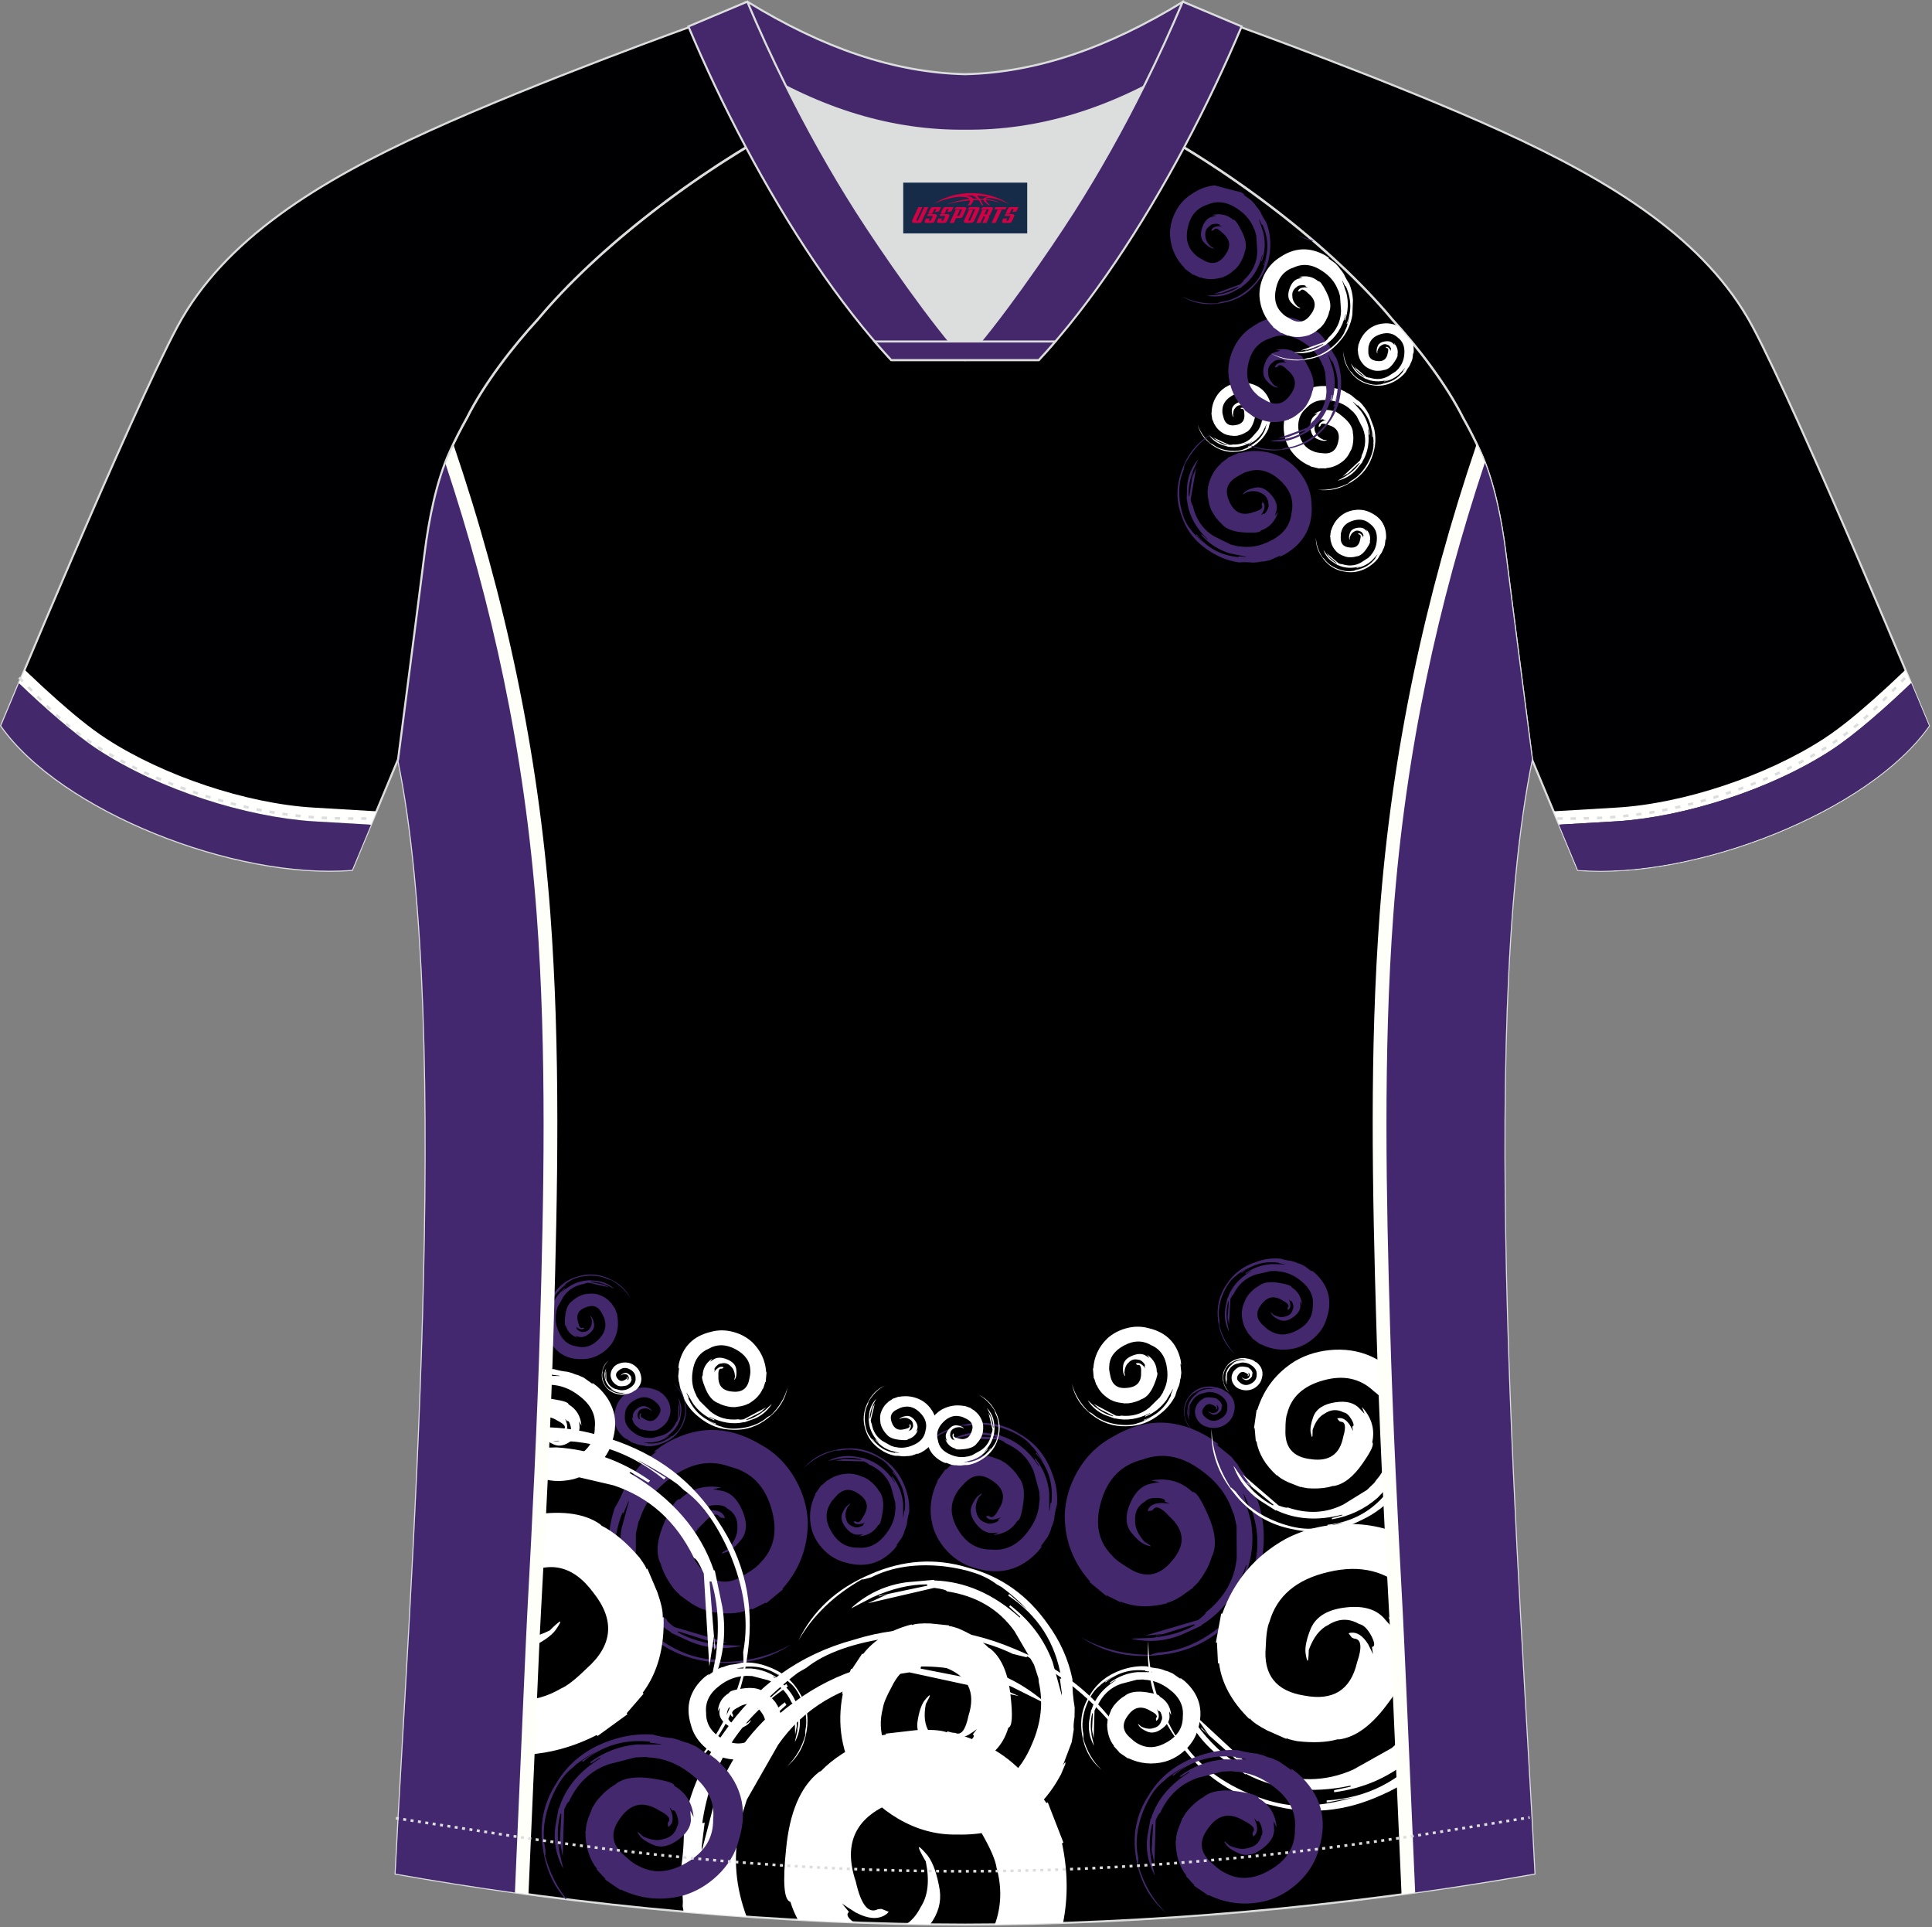 <?xml version="1.0" encoding="utf-8"?>
<!-- Generator: Adobe Illustrator 19.0.0, SVG Export Plug-In . SVG Version: 6.00 Build 0)  -->
<svg xmlns="http://www.w3.org/2000/svg" xmlns:xlink="http://www.w3.org/1999/xlink" version="1.1" id="图层_1" x="0px" y="0px" width="374px" height="373px" viewBox="0 0 374 373" enable-background="new 0 0 374 373" xml:space="preserve">
<rect x="0" y="0" width="374" height="373" fill="#808080" stroke="none"/>
<g id="XMLID_20_">
	<path fill="#000002" stroke="#DCDDDD" stroke-width="0.4" stroke-miterlimit="22.926" d="M221.91,24.32   c7.08-5.95,12.46-12.55,16.99-19.54c0,0,30.63,10.99,51.77,20.61c21.15,9.61,39.54,20.88,48.61,37.85   c9.08,16.97,34.11,77.23,34.11,77.23c-11.56,16.47-45.25,29.73-67.92,27.89l-8.91-21.4c0,0-3.8-29.24-5.12-39.8   c-0.85-6.78-2.31-14.06-4.84-19.68c-1.01-2.25-2.15-4.48-3.4-6.7c-3.26-6.52-8.77-13.67-13.7-19.02   C257.63,47.5,238.27,33.07,221.91,24.32z"/>
	<path fill="#44286C" d="M373.4,140.46c-11.56,16.47-45.25,29.73-67.93,27.89l-3.64-8.75l11.26-0.66   c12.87-0.84,29.59-6.07,41.4-13.76c4.64-3.02,10.72-8.4,15.46-12.96C372.09,137.31,373.4,140.46,373.4,140.46z"/>
	<path fill="#FFFFFE" d="M369.96,132.23c-4.75,4.55-10.82,9.94-15.46,12.96c-11.81,7.68-28.54,12.92-41.4,13.76l-11.26,0.66   l-1.08-2.59l12.18-0.72c13.03-0.76,29.15-6.2,40.11-13.33c3.31-2.15,6.53-4.88,9.49-7.49c1.9-1.68,3.76-3.4,5.59-5.15l0.73-0.7   c0.27,0.63,0.52,1.24,0.77,1.82C369.74,131.71,369.85,131.97,369.96,132.23z"/>
	<path stroke="#DCDDDD" stroke-width="0.4" stroke-miterlimit="22.926" d="M291.45,107.27c1.27,10.18,4.85,37.71,5.11,39.69   c-10.86,52.55-2.19,162.17,0.49,215.67c-36.81,6.53-75.42,9.83-110.24,9.86c-34.82-0.03-73.42-3.33-110.23-9.86   c2.68-53.5,11.35-163.12,0.49-215.67c0.25-1.98,3.83-29.51,5.11-39.69c0.85-6.78,2.31-14.06,4.84-19.68   c1.01-2.25,2.15-4.48,3.4-6.7c3.26-6.52,8.77-13.67,13.69-19.02c11.2-13.44,29.03-27.02,44.74-35.86c0.96-0.54-1.02-15.4-0.07-15.9   c3.94,3.31,25.19,3.25,30.32,6.12l-2.65,0.68c6.1,2.82,12.97,4.24,19.71,4.25c6.74-0.02-2.74-1.43,3.36-4.26l5.69-2.51   c5.14-2.86,16.2-2.27,20.14-5.58c0.73,0.39-1.96,16.42-1.22,16.84c15.87,8.82,34.04,22.6,45.39,36.23   c4.92,5.36,10.44,12.5,13.7,19.02c1.25,2.22,2.39,4.46,3.4,6.7C289.14,93.21,290.61,100.49,291.45,107.27z"/>
	<path fill="#44286D" d="M204.62,291.16c-0.27,0.94-0.46,1.9-0.55,2.88l-0.27,0.94c-0.23,0.49-0.37,0.9-0.41,1.21l-0.54,1.21   l-1.51,2.07c0.32-0.31,0.41-0.34,0.27-0.06l-0.68,0.87c-3.28,3.52-7.25,4.62-11.9,3.27c-2.05-0.49-3.85-1.52-5.41-3.07   c-1.46-1.48-2.46-3.13-3.01-4.96c-0.82-3.04-0.52-5.98,0.89-8.85l-0.07-0.06l1.57-2.21l0.07,0.07l1.44-1.27l0.07,0.07   c1.46-1.11,3.33-1.67,5.61-1.67v0.07c0.41-0.05,1.05,0.07,1.91,0.33l1.78,0.67l-0.07,0.06c0.04-0.04,0.34,0.11,0.89,0.47   c1.14,0.89,1.96,1.79,2.46,2.68l0.14,0.14c0.87,1.16,1.12,2.88,0.75,5.16c-0.32,2.1-0.69,3.15-1.1,3.15   c-1,1.65-2.55,2.57-4.65,2.75l0.96-0.47l-0.96,0.07c-1.18,0.13-2.28-0.43-3.28-1.68c-1.05-1.3-1.35-2.5-0.89-3.62   c0.41-0.94,0.85-1.59,1.3-1.94c0.82-0.58,0.84-0.47,0.07,0.33l-0.07,0.07c-0.55,1.12-0.68,2.08-0.41,2.88   c0.23,1.07,0.87,1.74,1.91,2.01c0.32,0.22,0.84,0.22,1.57,0c0.68-0.23,0.94-0.45,0.75-0.67l0.55-0.4c-0.23,0.09-0.55,0.2-0.96,0.33   c-0.91,0.23-1.55,0.09-1.91-0.4l-0.07-0.13l0.48-0.07l0.21,0.07c0.5,0.45,1.09,0,1.78-1.34c1.41-2.19,1.03-4.02-1.16-5.49   c-2.1-1.52-3.99-1.3-5.68,0.67c-0.77,0.8-1.25,1.43-1.44,1.88c-1.23,2.14-1.07,4.47,0.48,6.97c1.55,2.55,3.7,3.8,6.43,3.75   c2.69,0.27,4.99-0.85,6.91-3.35c1.46-1.83,2.23-3.8,2.33-5.9l0.07-0.4l-0.07-1.48l-1.03-3.82c-0.96-2.59-2.83-4.48-5.61-5.69   c0-0.14-0.39-0.36-1.16-0.67l-6.98-0.2l2.26-0.4h-1.03l0.14-0.07l0.89,0.07l4.1,0.2v-0.14c-1.69-0.45-3.6-0.49-5.75-0.14l-2.4,0.54   l0.21-0.14c1.91-0.94,3.92-1.27,6.02-1l2.74,0.47v0.06c3.01,0.9,5.5,2.86,7.46,5.9l0.07-0.06l-0.82-1.27l0.14-0.14   c1.55,2.01,2.44,4.24,2.67,6.7v3.56l0.07-0.2l0.2-1.54l0.07,0.06h0.07c0.41-3.66-0.59-6.85-3.01-9.58l0.14-0.13l1.37,2.01   c-0.59-1.07-1.23-2.03-1.92-2.88l-0.41-0.4c-0.91-1.2-2.48-2.25-4.72-3.15c-2.69-1.02-5.2-1.29-7.53-0.8l-0.89,0v-0.07   c-3.24,0.85-5.91,2.32-8,4.42c2.23-2.59,5.2-4.15,8.89-4.69c3.6-0.58,6.89,0.05,9.85,1.88c3.01,1.7,5.13,4.24,6.36,7.64   C204.44,287.08,204.76,289.11,204.62,291.16z"/>
	<path fill="#44286D" d="M175.99,292.7c-0.21,0.73-0.36,1.49-0.43,2.26l-0.22,0.73c-0.18,0.39-0.29,0.7-0.32,0.95l-0.43,0.95   l-1.18,1.63c0.25-0.25,0.32-0.26,0.21-0.05l-0.54,0.68c-2.57,2.77-5.68,3.63-9.33,2.58c-1.6-0.39-3.02-1.19-4.23-2.42   c-1.15-1.16-1.93-2.45-2.36-3.89c-0.64-2.38-0.41-4.69,0.7-6.93l-0.05-0.06l1.23-1.73l0.05,0.06l1.13-1l0.05,0.05   c1.14-0.88,2.6-1.31,4.4-1.31v0.05c0.32-0.04,0.82,0.05,1.5,0.26l1.4,0.53l-0.05,0.05c0.04-0.04,0.27,0.09,0.7,0.37   c0.9,0.7,1.54,1.4,1.93,2.1l0.11,0.11c0.68,0.91,0.87,2.26,0.59,4.04c-0.25,1.64-0.54,2.47-0.86,2.47c-0.79,1.3-2,2.02-3.65,2.16   l0.75-0.37l-0.75,0.05c-0.93,0.1-1.79-0.33-2.57-1.31c-0.82-1.02-1.05-1.96-0.7-2.84c0.32-0.73,0.66-1.24,1.02-1.52   c0.64-0.46,0.66-0.37,0.05,0.26l-0.05,0.05c-0.43,0.88-0.54,1.63-0.32,2.26c0.18,0.84,0.68,1.36,1.5,1.57   c0.25,0.18,0.66,0.18,1.23,0c0.54-0.17,0.73-0.35,0.59-0.52l0.43-0.32c-0.18,0.07-0.43,0.15-0.75,0.26   c-0.71,0.18-1.21,0.07-1.5-0.31l-0.05-0.11l0.38-0.05l0.16,0.05c0.39,0.35,0.86,0,1.39-1.05c1.11-1.72,0.8-3.15-0.91-4.31   c-1.65-1.19-3.13-1.02-4.45,0.53c-0.61,0.63-0.98,1.12-1.13,1.47c-0.97,1.68-0.84,3.5,0.38,5.46c1.21,2,2.9,2.98,5.04,2.94   c2.11,0.21,3.91-0.67,5.41-2.63c1.14-1.44,1.75-2.98,1.82-4.62l0.05-0.31l-0.05-1.15l-0.8-2.99c-0.75-2.03-2.22-3.52-4.4-4.46   c0-0.1-0.3-0.28-0.91-0.53l-5.47-0.16l1.77-0.31l-0.8,0l0.11-0.05l0.7,0.05l3.22,0.16v-0.1c-1.32-0.35-2.82-0.39-4.5-0.1   l-1.88,0.42l0.16-0.1c1.5-0.73,3.07-1,4.72-0.79l2.14,0.37v0.05c2.36,0.7,4.31,2.24,5.85,4.62l0.05-0.05l-0.64-1l0.11-0.11   c1.21,1.58,1.91,3.33,2.09,5.25v2.78l0.05-0.16l0.16-1.21l0.05,0.05h0.05c0.32-2.87-0.46-5.37-2.36-7.51l0.11-0.11l1.07,1.58   c-0.47-0.84-0.96-1.59-1.5-2.26l-0.32-0.31c-0.71-0.95-1.95-1.77-3.7-2.47c-2.11-0.8-4.07-1.02-5.9-0.63l-0.7,0v-0.05   c-2.54,0.66-4.63,1.82-6.27,3.46c1.75-2.03,4.08-3.26,6.97-3.68c2.82-0.45,5.4,0.04,7.72,1.47c2.36,1.33,4.02,3.33,4.99,5.98   C175.85,289.49,176.1,291.09,175.99,292.7z"/>
	<path fill="#44286D" d="M119,291.86c0.78-1.28,1.44-2.64,1.98-4.06l0.79-1.28c0.54-0.64,0.9-1.18,1.1-1.63l1.3-1.58l3.07-2.5   c-0.6,0.34-0.74,0.34-0.43-0.01l1.37-1.02c6.3-3.96,12.63-4.03,18.98-0.24c2.85,1.53,5.1,3.76,6.77,6.68   c1.57,2.76,2.38,5.6,2.45,8.52c-0.02,4.82-1.65,9.08-4.91,12.76l0.07,0.14l-3.23,2.66l-0.07-0.13l-2.65,1.32l-0.08-0.13   c-2.62,1.09-5.62,1.19-9,0.31l0.03-0.11c-0.63-0.09-1.53-0.51-2.71-1.24l-2.37-1.69l0.13-0.07c-0.08,0.05-0.46-0.3-1.13-1.04   c-1.33-1.77-2.18-3.41-2.57-4.93l-0.15-0.25c-0.82-2.06-0.49-4.7,0.98-7.94c1.32-2.98,2.29-4.4,2.9-4.24   c2.16-2.06,4.83-2.81,8.01-2.27l-1.61,0.32l1.45,0.28c1.82,0.26,3.21,1.51,4.19,3.76c1.03,2.33,0.98,4.23-0.15,5.71   c-0.99,1.23-1.9,2.02-2.71,2.38c-1.45,0.54-1.44,0.36,0.03-0.52l0.13-0.07c1.26-1.44,1.86-2.81,1.78-4.11   c0.1-1.68-0.58-2.92-2.02-3.73c-0.38-0.45-1.16-0.65-2.33-0.61c-1.1,0.06-1.57,0.3-1.39,0.7l-0.97,0.39   c0.38-0.05,0.89-0.09,1.56-0.13c1.44,0.02,2.34,0.47,2.68,1.35l0.05,0.22l-0.74-0.09l-0.28-0.18c-0.56-0.86-1.62-0.42-3.18,1.3   c-2.99,2.69-3.15,5.56-0.5,8.6c2.5,3.07,5.39,3.48,8.69,1.22c1.48-0.89,2.44-1.64,2.89-2.23c2.69-2.7,3.4-6.2,2.12-10.52   c-1.27-4.38-3.94-7.07-8.01-8.06c-3.88-1.45-7.75-0.69-11.61,2.28c-2.91,2.14-4.85,4.76-5.84,7.84l-0.26,0.57l-0.5,2.21l-0.03,6.06   c0.37,4.21,2.37,7.75,6.01,10.63c-0.05,0.2,0.43,0.68,1.45,1.44l10.27,3.01l-3.51-0.29l1.52,0.4l-0.23,0.05l-1.29-0.45l-6.01-1.89   l-0.05,0.2c2.32,1.32,5.14,2.13,8.47,2.44l3.77,0.14l-0.36,0.12c-3.22,0.65-6.33,0.36-9.34-0.85l-3.87-1.76l0.03-0.1   c-4.1-2.49-6.99-6.37-8.66-11.64l-0.13,0.07l0.7,2.21l-0.26,0.15c-1.48-3.59-1.9-7.24-1.24-10.97l1.44-5.27l-0.19,0.27l-0.93,2.2   l-0.07-0.13l-0.1-0.03c-2.1,5.27-1.9,10.39,0.58,15.38l-0.26,0.14l-1.21-3.51c0.45,1.82,1,3.49,1.67,5.02l0.44,0.76   c0.86,2.14,2.77,4.31,5.72,6.51c3.57,2.57,7.19,3.94,10.83,4.12l1.32,0.34l-0.03,0.11c5.15,0,9.7-1.15,13.66-3.45   c-4.37,2.98-9.39,4.14-15.09,3.5c-5.58-0.54-10.19-2.75-13.85-6.61c-3.78-3.69-5.89-8.29-6.34-13.8   C117.62,298,117.97,294.86,119,291.86z"/>
	<path fill="#44286D" d="M243.48,290.45c-0.78-1.29-1.45-2.64-1.98-4.06l-0.79-1.28c-0.54-0.64-0.9-1.18-1.1-1.63l-1.3-1.58   l-3.07-2.5c0.6,0.34,0.74,0.34,0.43-0.01l-1.37-1.03c-6.3-3.95-12.63-4.03-18.98-0.23c-2.84,1.53-5.1,3.76-6.76,6.68   c-1.56,2.76-2.38,5.6-2.45,8.52c0.01,4.82,1.65,9.08,4.91,12.77l-0.07,0.13l3.23,2.67l0.07-0.13l2.65,1.33l0.07-0.12   c2.62,1.09,5.62,1.19,9,0.31l-0.03-0.11c0.63-0.09,1.53-0.51,2.71-1.24l2.37-1.69l-0.13-0.07c0.09,0.05,0.46-0.3,1.13-1.04   c1.33-1.77,2.18-3.42,2.57-4.93l0.15-0.25c0.81-2.06,0.49-4.71-0.98-7.94c-1.32-2.98-2.29-4.4-2.9-4.24   c-2.16-2.06-4.83-2.81-8.01-2.26l1.61,0.32l-1.45,0.27c-1.81,0.27-3.21,1.52-4.19,3.76c-1.03,2.33-0.98,4.23,0.15,5.71   c0.99,1.23,1.9,2.02,2.71,2.38c1.45,0.54,1.44,0.36-0.03-0.52l-0.13-0.07c-1.26-1.44-1.85-2.81-1.78-4.11   c-0.1-1.68,0.58-2.92,2.02-3.73c0.38-0.45,1.16-0.66,2.33-0.61c1.1,0.06,1.57,0.3,1.39,0.7l0.98,0.39   c-0.38-0.05-0.9-0.08-1.56-0.12c-1.44,0.02-2.34,0.47-2.68,1.34l-0.05,0.23l0.74-0.09l0.28-0.18c0.56-0.86,1.62-0.43,3.18,1.3   c2.99,2.7,3.15,5.56,0.5,8.6c-2.5,3.06-5.4,3.47-8.69,1.21c-1.48-0.89-2.44-1.64-2.89-2.23c-2.7-2.7-3.4-6.2-2.12-10.52   c1.27-4.38,3.94-7.07,8.01-8.07c3.88-1.44,7.75-0.68,11.61,2.28c2.91,2.15,4.85,4.76,5.84,7.84l0.26,0.57l0.49,2.22l0.03,6.06   c-0.37,4.21-2.37,7.76-6.01,10.63c0.05,0.2-0.43,0.69-1.45,1.45l-10.27,3.01l3.51-0.28l-1.52,0.4l0.23,0.05l1.29-0.45l6.01-1.9   l0.05,0.2c-2.32,1.32-5.14,2.13-8.47,2.44l-3.77,0.14l0.36,0.11c3.22,0.65,6.33,0.36,9.33-0.85l3.87-1.76l-0.03-0.1   c4.1-2.5,6.99-6.38,8.67-11.64l0.13,0.07l-0.7,2.2l0.26,0.15c1.48-3.58,1.9-7.24,1.24-10.97l-1.44-5.27l0.18,0.27l0.93,2.2   l0.07-0.12l0.1-0.02c2.09,5.27,1.9,10.4-0.58,15.38l0.26,0.14l1.21-3.51c-0.45,1.82-1,3.49-1.67,5.02l-0.45,0.76   c-0.87,2.14-2.77,4.31-5.72,6.51c-3.57,2.57-7.18,3.94-10.83,4.12l-1.32,0.35l0.03,0.1c-5.15,0-9.7-1.15-13.66-3.44   c4.37,2.97,9.4,4.14,15.09,3.49c5.58-0.54,10.19-2.75,13.85-6.61c3.78-3.69,5.89-8.29,6.34-13.8   C244.86,296.58,244.51,293.44,243.48,290.45z"/>
	<path fill="#FFFFFF" d="M207.6,324.97c-0.03,1.85,0.12,3.69,0.44,5.52l-0.03,1.84c-0.17,1.01-0.22,1.81-0.15,2.4l-0.4,2.46   l-1.71,4.51c0.43-0.73,0.58-0.8,0.47-0.26l-0.81,1.92c-4.23,8.02-10.93,11.92-20.09,11.7c-3.99,0.09-7.79-0.93-11.41-3.04   c-3.4-1.99-6.06-4.53-7.97-7.61c-3.02-5.15-3.95-10.67-2.79-16.57l-0.16-0.09l1.77-4.79l0.16,0.09l1.99-3.01l0.16,0.09   c2.11-2.73,5.24-4.65,9.41-5.74l0.03,0.13c0.72-0.28,1.95-0.38,3.66-0.31l3.58,0.37l-0.09,0.16c0.06-0.11,0.68,0.04,1.86,0.43   c2.53,1.09,4.47,2.32,5.83,3.71l0.32,0.18c2.16,1.7,3.48,4.72,3.95,9.05c0.46,3.99,0.32,6.08-0.43,6.27   c-1.01,3.5-3.38,5.91-7.12,7.24l1.51-1.31l-1.71,0.58c-2.1,0.82-4.37,0.32-6.83-1.48c-2.56-1.86-3.71-3.92-3.43-6.18   c0.28-1.91,0.75-3.3,1.4-4.17c1.21-1.45,1.31-1.26,0.3,0.58l-0.09,0.16c-0.44,2.3-0.21,4.12,0.69,5.45   c0.95,1.85,2.45,2.77,4.5,2.75c0.7,0.25,1.65,0,2.87-0.75c1.14-0.74,1.48-1.27,1.04-1.59l0.8-1c-0.37,0.27-0.9,0.63-1.58,1.07   c-1.55,0.85-2.79,0.91-3.7,0.19l-0.19-0.21l0.84-0.35l0.41,0.02c1.14,0.57,2-0.52,2.58-3.3c1.49-4.67-0.13-7.83-4.87-9.48   c-4.59-1.77-7.93-0.45-10.03,3.94c-1.01,1.84-1.57,3.21-1.68,4.11c-1.18,4.5,0.27,8.66,4.35,12.49c4.1,3.9,8.64,5.16,13.61,3.77   c5.05-0.8,8.69-3.94,10.94-9.43c1.75-4.04,2.18-8,1.3-11.88l-0.07-0.77l-0.86-2.65l-3.78-6.48c-3.04-4.27-7.4-6.84-13.09-7.71   c-0.07-0.24-0.88-0.47-2.46-0.67l-12.84,2.98l3.92-1.81l-1.87,0.49l0.22-0.19l1.66-0.3l7.59-1.6l-0.07-0.25   c-3.3-0.01-6.82,0.83-10.56,2.51l-4.1,2.13l0.31-0.34c3.03-2.63,6.52-4.2,10.49-4.72l5.23-0.46l0.03,0.12   c5.94,0.19,11.46,2.59,16.56,7.19l0.09-0.15l-2.13-1.93l0.18-0.31c3.83,2.93,6.57,6.58,8.21,10.95l1.78,6.48l0.02-0.39l-0.4-2.91   l0.16,0.09l0.13-0.04c-1.08-6.88-4.51-12.23-10.28-16.05l0.18-0.31l3.5,3.01c-1.62-1.67-3.26-3.12-4.94-4.34l-0.95-0.53   c-2.27-1.77-5.66-2.93-10.19-3.49c-5.43-0.59-10.14,0.12-14.14,2.14l-1.63,0.43l-0.03-0.12c-5.49,3.1-9.62,7.07-12.4,11.91   c2.79-5.8,7.42-10.08,13.89-12.82c6.29-2.78,12.59-3.22,18.92-1.29c6.34,1.65,11.49,5.29,15.43,10.89   C205.22,317.6,206.82,321.16,207.6,324.97z"/>
	<path fill="#FFFFFF" d="M227.52,270.13c0.17-0.67,0.41-1.33,0.71-1.96l0.17-0.67c0.04-0.38,0.1-0.68,0.18-0.89l0.1-0.94l-0.18-1.8   c0.09,0.3,0.13,0.35,0.15,0.14l-0.1-0.77c-0.74-3.31-2.79-5.37-6.14-6.17c-1.44-0.41-2.93-0.4-4.45,0.02   c-1.43,0.4-2.65,1.07-3.66,2.01c-1.61,1.58-2.5,3.5-2.66,5.76l-0.07,0.02l0.17,1.91l0.07-0.02l0.42,1.28l0.06-0.02   c0.49,1.19,1.44,2.19,2.85,2.98l0.03-0.04c0.23,0.17,0.67,0.32,1.3,0.46l1.34,0.2l-0.02-0.06c0.01,0.05,0.25,0.05,0.72,0.02   c1.03-0.15,1.86-0.42,2.49-0.8l0.13-0.04c0.96-0.41,1.73-1.38,2.34-2.91c0.57-1.41,0.72-2.18,0.47-2.32   c-0.02-1.37-0.64-2.47-1.87-3.31l0.42,0.62l-0.57-0.38c-0.68-0.49-1.56-0.53-2.63-0.11c-1.12,0.43-1.74,1.07-1.86,1.92   c-0.09,0.72-0.06,1.27,0.09,1.65c0.3,0.64,0.35,0.58,0.16-0.19l-0.02-0.06c0.07-0.88,0.33-1.52,0.79-1.92   c0.53-0.58,1.17-0.77,1.91-0.57c0.28-0.02,0.6,0.15,0.97,0.55c0.34,0.38,0.41,0.6,0.22,0.68l0.19,0.44   c-0.11-0.13-0.26-0.31-0.47-0.54c-0.48-0.45-0.92-0.6-1.32-0.42l-0.09,0.06l0.27,0.21l0.15,0.03c0.47-0.1,0.68,0.39,0.61,1.45   c0.08,1.84-0.83,2.83-2.71,2.98c-1.84,0.21-2.93-0.59-3.25-2.39c-0.18-0.77-0.26-1.32-0.21-1.66c0.02-1.75,0.96-3.12,2.83-4.13   c1.88-1.03,3.65-1.05,5.32-0.07c1.76,0.77,2.77,2.26,3.04,4.47c0.23,1.64,0,3.12-0.71,4.44l-0.1,0.27l-0.58,0.89l-2.02,1.99   c-1.53,1.27-3.37,1.79-5.52,1.56c-0.05,0.08-0.37,0.09-0.96,0.01l-4.37-2.31l1.25,1.03l-0.63-0.35l0.06,0.09l0.57,0.27l2.6,1.31   l-0.05,0.08c-1.2-0.31-2.4-0.95-3.59-1.92l-1.28-1.16l0.08,0.15c0.84,1.24,1.95,2.15,3.34,2.72l1.86,0.66l0.02-0.04   c2.18,0.5,4.42,0.15,6.74-1.03l0.02,0.06l-0.97,0.5l0.04,0.13c1.69-0.7,3.04-1.77,4.08-3.2l1.29-2.19l-0.03,0.15l-0.43,1.02   l0.07-0.02l0.04,0.02c-1.08,2.4-2.86,4.02-5.33,4.85l0.04,0.13l1.57-0.76c-0.76,0.45-1.5,0.82-2.23,1.11l-0.4,0.1   c-1,0.42-2.35,0.52-4.05,0.3c-2.03-0.3-3.67-1.01-4.93-2.13l-0.55-0.31l-0.03,0.05c-1.69-1.65-2.79-3.49-3.32-5.52   c0.44,2.37,1.69,4.37,3.78,5.98c2.01,1.61,4.26,2.37,6.75,2.28c2.47,0.01,4.7-0.83,6.69-2.49   C225.93,272.59,226.86,271.45,227.52,270.13z"/>
	<path fill="#FFFFFF" d="M132.46,270.85c-0.17-0.68-0.41-1.33-0.71-1.97l-0.17-0.67c-0.04-0.39-0.1-0.68-0.19-0.89l-0.1-0.94   l0.18-1.8c-0.08,0.31-0.13,0.35-0.15,0.14l0.1-0.77c0.74-3.31,2.79-5.37,6.14-6.17c1.44-0.41,2.93-0.4,4.45,0.02   c1.44,0.4,2.65,1.07,3.65,2.01c1.61,1.59,2.5,3.5,2.66,5.76l0.07,0.02l-0.17,1.91l-0.07-0.02l-0.42,1.29l-0.07-0.02   c-0.49,1.19-1.44,2.19-2.85,2.98l-0.02-0.04c-0.24,0.17-0.67,0.32-1.3,0.46l-1.34,0.21l0.02-0.07c-0.01,0.05-0.25,0.06-0.72,0.02   c-1.03-0.15-1.86-0.42-2.49-0.8l-0.13-0.04c-0.96-0.41-1.74-1.38-2.34-2.91c-0.57-1.4-0.72-2.18-0.47-2.32   c0.02-1.36,0.64-2.47,1.87-3.31l-0.42,0.62l0.56-0.38c0.68-0.49,1.56-0.53,2.63-0.11c1.12,0.43,1.74,1.07,1.86,1.92   c0.09,0.72,0.06,1.27-0.09,1.65c-0.29,0.64-0.35,0.58-0.16-0.18l0.02-0.06c-0.07-0.88-0.33-1.52-0.79-1.92   c-0.53-0.58-1.17-0.77-1.91-0.57c-0.28-0.02-0.6,0.16-0.97,0.55c-0.34,0.38-0.41,0.6-0.22,0.67l-0.19,0.44   c0.11-0.13,0.26-0.31,0.47-0.54c0.48-0.45,0.92-0.59,1.33-0.42l0.09,0.06l-0.27,0.21l-0.15,0.03c-0.47-0.1-0.67,0.38-0.61,1.45   c-0.08,1.84,0.83,2.84,2.71,2.98c1.84,0.2,2.93-0.59,3.26-2.39c0.18-0.77,0.25-1.32,0.21-1.66c-0.02-1.75-0.96-3.12-2.83-4.13   c-1.88-1.02-3.65-1.05-5.32-0.07c-1.76,0.77-2.77,2.26-3.04,4.47c-0.23,1.64,0,3.11,0.71,4.44l0.1,0.27l0.58,0.88l2.02,2   c1.53,1.26,3.37,1.78,5.52,1.55c0.05,0.08,0.37,0.09,0.96,0.01l4.37-2.31l-1.25,1.04l0.63-0.36l-0.06,0.09l-0.57,0.27l-2.6,1.31   l0.05,0.09c1.2-0.31,2.4-0.95,3.59-1.92l1.28-1.17l-0.08,0.15c-0.84,1.25-1.95,2.15-3.34,2.72l-1.86,0.66l-0.02-0.04   c-2.18,0.5-4.42,0.15-6.74-1.03l-0.02,0.06l0.97,0.5l-0.03,0.13c-1.69-0.7-3.04-1.77-4.08-3.2l-1.29-2.19l0.03,0.15l0.43,1.02   l-0.07-0.02l-0.04,0.02c1.08,2.4,2.85,4.02,5.33,4.85l-0.04,0.13l-1.57-0.77c0.76,0.45,1.5,0.82,2.23,1.11l0.4,0.1   c1,0.43,2.35,0.52,4.05,0.3c2.03-0.31,3.68-1.01,4.93-2.13l0.55-0.31l0.02,0.04c1.69-1.65,2.79-3.49,3.32-5.52   c-0.44,2.37-1.69,4.37-3.78,5.98c-2.01,1.61-4.26,2.37-6.75,2.27c-2.47,0-4.7-0.83-6.69-2.49   C134.06,273.3,133.12,272.16,132.46,270.85z"/>
	<path fill="#FFFFFF" d="M173.25,281.75c0.49-0.01,0.98,0.03,1.48,0.11l0.49-0.01c0.27-0.05,0.48-0.06,0.64-0.04l0.66-0.1l1.21-0.44   c-0.19,0.11-0.22,0.15-0.07,0.12l0.51-0.21c2.14-1.09,3.19-2.81,3.13-5.15c0.02-1.02-0.25-2-0.81-2.93   c-0.53-0.87-1.21-1.55-2.04-2.04c-1.38-0.77-2.85-1.01-4.43-0.72l-0.02-0.04l-1.28,0.45l0.02,0.04l-0.8,0.51l0.02,0.04   c-0.73,0.54-1.24,1.35-1.54,2.41l0.03,0.01c-0.07,0.18-0.1,0.5-0.08,0.94l0.1,0.92l0.04-0.02c-0.03,0.02,0.01,0.17,0.12,0.48   c0.29,0.65,0.62,1.15,0.99,1.49l0.05,0.08c0.46,0.55,1.26,0.89,2.42,1.01c1.06,0.12,1.63,0.08,1.68-0.11   c0.93-0.26,1.58-0.86,1.94-1.82l-0.35,0.39l0.16-0.44c0.22-0.54,0.08-1.12-0.4-1.75c-0.5-0.66-1.05-0.95-1.65-0.88   c-0.51,0.07-0.88,0.19-1.12,0.36c-0.39,0.31-0.34,0.33,0.15,0.07l0.04-0.02c0.62-0.11,1.1-0.05,1.46,0.18   c0.49,0.24,0.74,0.63,0.74,1.15c0.07,0.18,0,0.43-0.2,0.74c-0.2,0.29-0.34,0.38-0.42,0.27l-0.27,0.2c0.07-0.09,0.17-0.23,0.29-0.4   c0.23-0.4,0.24-0.72,0.05-0.95l-0.06-0.05l-0.09,0.22l0.01,0.1c0.15,0.29-0.14,0.51-0.88,0.66c-1.25,0.38-2.09-0.04-2.53-1.25   c-0.47-1.17-0.12-2.03,1.06-2.57c0.49-0.26,0.86-0.4,1.1-0.43c1.2-0.3,2.32,0.07,3.34,1.12c1.04,1.05,1.38,2.21,1.01,3.49   c-0.21,1.3-1.05,2.23-2.52,2.81c-1.08,0.45-2.14,0.56-3.18,0.33l-0.21-0.02l-0.71-0.22l-1.73-0.97c-1.14-0.78-1.83-1.9-2.06-3.36   c-0.07-0.02-0.12-0.23-0.18-0.63l0.8-3.29l-0.48,1.01l0.13-0.48l-0.05,0.05l-0.08,0.42l-0.43,1.95l-0.07-0.02   c0-0.85,0.22-1.75,0.67-2.71l0.57-1.05l-0.09,0.08c-0.7,0.78-1.13,1.67-1.26,2.69l-0.12,1.34l0.03,0.01   c0.05,1.52,0.69,2.94,1.92,4.25l-0.04,0.02l-0.52-0.55l-0.08,0.05c0.78,0.98,1.76,1.69,2.93,2.1l1.73,0.46l-0.1,0.01l-0.78-0.1   l0.02,0.04l-0.01,0.03c-1.84-0.28-3.27-1.15-4.29-2.64l-0.08,0.05l0.8,0.9c-0.45-0.41-0.83-0.84-1.16-1.27l-0.14-0.24   c-0.47-0.58-0.78-1.45-0.93-2.61c-0.16-1.39,0.03-2.6,0.57-3.63l0.11-0.41l-0.03-0.01c0.83-1.4,1.89-2.47,3.18-3.18   c-1.55,0.71-2.69,1.9-3.43,3.56c-0.74,1.61-0.86,3.23-0.35,4.86c0.45,1.63,1.41,2.94,2.92,3.96   C171.28,281.14,172.23,281.55,173.25,281.75z"/>
	<path fill="#FFFFFF" d="M187.45,283.53c-0.49-0.01-0.99,0.03-1.48,0.11l-0.49-0.01c-0.27-0.05-0.48-0.06-0.64-0.04l-0.66-0.1   l-1.21-0.44c0.19,0.11,0.22,0.15,0.07,0.12l-0.51-0.21c-2.14-1.09-3.19-2.8-3.13-5.15c-0.02-1.02,0.25-2,0.81-2.92   c0.53-0.88,1.21-1.55,2.03-2.05c1.38-0.77,2.86-1.01,4.43-0.72l0.02-0.04l1.28,0.45l-0.02,0.05l0.81,0.51l-0.02,0.04   c0.73,0.54,1.24,1.35,1.54,2.41l-0.03,0.01c0.07,0.18,0.1,0.5,0.08,0.94l-0.1,0.92l-0.04-0.02c0.03,0.02-0.01,0.17-0.12,0.48   c-0.29,0.65-0.62,1.15-0.99,1.5l-0.05,0.08c-0.45,0.56-1.26,0.9-2.42,1.02c-1.06,0.12-1.62,0.08-1.68-0.11   c-0.93-0.26-1.58-0.87-1.94-1.82l0.35,0.39l-0.16-0.44c-0.22-0.54-0.09-1.12,0.4-1.75c0.5-0.66,1.05-0.95,1.65-0.88   c0.51,0.07,0.88,0.19,1.12,0.36c0.39,0.31,0.34,0.33-0.16,0.07l-0.04-0.02c-0.62-0.11-1.1-0.05-1.46,0.18   c-0.49,0.24-0.74,0.63-0.74,1.15c-0.07,0.18,0,0.42,0.2,0.74c0.2,0.29,0.34,0.38,0.43,0.27l0.27,0.2c-0.07-0.09-0.17-0.23-0.29-0.4   c-0.23-0.4-0.24-0.71-0.05-0.95l0.06-0.05l0.09,0.22l-0.01,0.1c-0.15,0.29,0.14,0.51,0.88,0.66c1.25,0.38,2.09-0.03,2.53-1.25   c0.47-1.17,0.12-2.03-1.05-2.57c-0.49-0.26-0.86-0.4-1.1-0.43c-1.2-0.3-2.32,0.07-3.34,1.12c-1.04,1.05-1.38,2.21-1.01,3.49   c0.21,1.3,1.05,2.23,2.52,2.81c1.08,0.45,2.14,0.56,3.18,0.33l0.2-0.02l0.71-0.22l1.73-0.97c1.14-0.78,1.83-1.9,2.06-3.36   c0.07-0.02,0.12-0.23,0.18-0.63l-0.8-3.29l0.48,1l-0.13-0.48l0.05,0.05l0.08,0.42l0.43,1.95l0.06-0.02c0-0.85-0.22-1.75-0.67-2.71   l-0.57-1.05l0.09,0.07c0.71,0.78,1.13,1.68,1.26,2.69l0.12,1.34l-0.03,0.01c-0.05,1.52-0.69,2.94-1.92,4.25l0.04,0.02l0.52-0.55   l0.08,0.05c-0.78,0.98-1.76,1.69-2.93,2.11l-1.73,0.46l0.11,0.01l0.78-0.1l-0.02,0.04l0.01,0.03c1.84-0.27,3.27-1.15,4.29-2.64   l0.08,0.05l-0.8,0.9c0.45-0.42,0.83-0.84,1.16-1.27l0.15-0.24c0.47-0.58,0.78-1.45,0.93-2.61c0.16-1.39-0.03-2.6-0.57-3.63   l-0.12-0.41l0.04-0.01c-0.83-1.41-1.89-2.47-3.18-3.18c1.55,0.71,2.69,1.9,3.43,3.56c0.74,1.61,0.86,3.23,0.35,4.85   c-0.44,1.63-1.41,2.94-2.91,3.96C189.42,282.92,188.46,283.33,187.45,283.53z"/>
	<path fill="#44286D" d="M125.15,279.9c-0.45-0.13-0.92-0.21-1.39-0.26l-0.45-0.13c-0.24-0.11-0.43-0.17-0.58-0.19l-0.58-0.25   l-1-0.7c0.15,0.15,0.16,0.19,0.03,0.13l-0.42-0.31c-1.71-1.52-2.23-3.36-1.59-5.52c0.24-0.95,0.73-1.79,1.49-2.51   c0.71-0.68,1.51-1.14,2.4-1.4c1.47-0.38,2.89-0.24,4.27,0.41l0.03-0.03l1.07,0.73l-0.03,0.03l0.62,0.66l-0.03,0.03   c0.54,0.68,0.81,1.55,0.81,2.6l-0.03,0c0.02,0.19-0.03,0.48-0.16,0.89l-0.32,0.83l-0.03-0.03c0.02,0.02-0.05,0.16-0.23,0.41   c-0.43,0.53-0.86,0.91-1.29,1.14l-0.07,0.06c-0.56,0.4-1.39,0.52-2.49,0.35c-1.01-0.15-1.52-0.32-1.52-0.51   c-0.8-0.47-1.24-1.19-1.33-2.16l0.23,0.44l-0.03-0.44c-0.06-0.55,0.21-1.06,0.81-1.52c0.63-0.49,1.21-0.63,1.75-0.42   c0.45,0.19,0.77,0.39,0.94,0.6c0.28,0.38,0.23,0.39-0.16,0.03l-0.03-0.03c-0.54-0.26-1-0.32-1.39-0.19   c-0.52,0.1-0.84,0.4-0.97,0.89c-0.1,0.15-0.1,0.39,0,0.73c0.11,0.32,0.22,0.43,0.32,0.35l0.19,0.25c-0.04-0.1-0.1-0.25-0.16-0.44   c-0.11-0.42-0.04-0.72,0.19-0.89l0.06-0.03l0.03,0.22l-0.03,0.09c-0.21,0.23,0,0.51,0.65,0.83c1.06,0.66,1.94,0.48,2.65-0.54   c0.73-0.97,0.62-1.85-0.32-2.63c-0.39-0.36-0.69-0.58-0.91-0.67c-1.04-0.57-2.16-0.5-3.37,0.23c-1.23,0.72-1.83,1.71-1.81,2.98   c-0.13,1.25,0.41,2.31,1.62,3.2c0.88,0.67,1.83,1.04,2.85,1.08l0.19,0.03l0.71-0.03l1.85-0.48c1.25-0.44,2.17-1.31,2.75-2.6   c0.06,0,0.17-0.18,0.32-0.54l0.1-3.23l0.19,1.04v-0.48l0.03,0.06l-0.03,0.41l-0.1,1.9h0.06c0.22-0.78,0.24-1.67,0.06-2.66   l-0.26-1.11l0.06,0.1c0.45,0.89,0.62,1.82,0.49,2.79l-0.22,1.27h-0.03c-0.43,1.4-1.38,2.55-2.85,3.45l0.03,0.03l0.62-0.38   l0.06,0.06c-0.97,0.72-2.05,1.13-3.24,1.23l-1.72,0l0.1,0.03l0.74,0.1l-0.03,0.03v0.03c1.77,0.19,3.31-0.27,4.63-1.4l0.06,0.06   l-0.97,0.64c0.52-0.28,0.98-0.57,1.39-0.89l0.19-0.19c0.58-0.42,1.09-1.15,1.52-2.19c0.49-1.24,0.63-2.41,0.39-3.48v-0.42h0.03   c-0.41-1.5-1.12-2.73-2.14-3.71c1.25,1.04,2.01,2.41,2.27,4.12c0.28,1.67-0.02,3.19-0.9,4.57c-0.82,1.39-2.05,2.38-3.69,2.95   C127.12,279.81,126.14,279.96,125.15,279.9z"/>
	<path fill="#FFFFFF" d="M120.72,269.92c0.25-0.07,0.5-0.12,0.76-0.14l0.25-0.07c0.13-0.06,0.24-0.09,0.32-0.11l0.32-0.14l0.55-0.38   c-0.08,0.08-0.09,0.1-0.02,0.07l0.23-0.17c0.94-0.83,1.23-1.85,0.87-3.02c-0.13-0.52-0.4-0.98-0.82-1.38   c-0.39-0.37-0.83-0.63-1.31-0.77c-0.81-0.21-1.59-0.13-2.34,0.23l-0.02-0.02l-0.58,0.4l0.02,0.02l-0.34,0.36l0.02,0.02   c-0.29,0.37-0.44,0.85-0.44,1.43h0.02c-0.01,0.1,0.02,0.27,0.09,0.49l0.18,0.45l0.02-0.02c-0.01,0.02,0.03,0.09,0.12,0.23   c0.24,0.29,0.47,0.5,0.71,0.63l0.04,0.04c0.31,0.22,0.76,0.28,1.37,0.19c0.56-0.08,0.83-0.17,0.83-0.27   c0.44-0.26,0.68-0.65,0.73-1.18l-0.12,0.24l0.02-0.24c0.04-0.3-0.11-0.58-0.44-0.83c-0.34-0.27-0.66-0.34-0.96-0.23   c-0.25,0.1-0.42,0.22-0.52,0.33c-0.15,0.21-0.12,0.21,0.09,0.02l0.02-0.02c0.3-0.14,0.55-0.17,0.76-0.1   c0.28,0.05,0.46,0.22,0.53,0.48c0.06,0.08,0.06,0.21,0,0.4c-0.06,0.18-0.12,0.24-0.18,0.19l-0.11,0.14   c0.02-0.06,0.05-0.14,0.09-0.24c0.06-0.23,0.03-0.39-0.11-0.49l-0.04-0.02l-0.02,0.12l0.02,0.05c0.12,0.13,0,0.28-0.36,0.45   c-0.58,0.36-1.06,0.26-1.46-0.3c-0.4-0.53-0.34-1.02,0.18-1.44c0.21-0.2,0.38-0.32,0.5-0.36c0.57-0.31,1.18-0.27,1.85,0.12   c0.67,0.39,1.01,0.94,0.99,1.64c0.07,0.68-0.22,1.27-0.89,1.75c-0.49,0.37-1,0.57-1.56,0.59l-0.11,0.02l-0.39-0.02l-1.01-0.26   c-0.69-0.25-1.19-0.72-1.51-1.42c-0.04,0-0.1-0.1-0.18-0.29l-0.05-1.77l-0.11,0.57v-0.26l-0.02,0.04l0.02,0.23l0.05,1.04h-0.03   c-0.12-0.43-0.13-0.92-0.04-1.46l0.14-0.61l-0.04,0.05c-0.25,0.48-0.34,1-0.27,1.53l0.12,0.69h0.02c0.24,0.77,0.76,1.4,1.56,1.9   l-0.02,0.02l-0.34-0.21l-0.04,0.04c0.53,0.39,1.13,0.62,1.77,0.68h0.94l-0.05,0.02l-0.41,0.05l0.02,0.02v0.02   c-0.97,0.1-1.82-0.15-2.54-0.77l-0.04,0.04l0.53,0.34c-0.29-0.15-0.54-0.31-0.76-0.48l-0.11-0.11c-0.32-0.23-0.6-0.63-0.83-1.2   c-0.27-0.68-0.34-1.32-0.21-1.91v-0.23h-0.02c0.23-0.82,0.61-1.5,1.17-2.04c-0.69,0.57-1.1,1.32-1.24,2.26   c-0.15,0.92,0.01,1.75,0.5,2.5c0.45,0.77,1.13,1.3,2.02,1.61C119.64,269.87,120.18,269.96,120.72,269.92z"/>
	<path fill="#FFFFFF" d="M143.67,321.78c-0.75,0.21-1.52,0.35-2.31,0.42l-0.75,0.21c-0.4,0.17-0.72,0.28-0.97,0.31l-0.97,0.42   l-1.66,1.16c0.25-0.25,0.27-0.32,0.05-0.21l-0.7,0.53c-2.83,2.52-3.71,5.58-2.63,9.15c0.39,1.58,1.22,2.96,2.47,4.15   c1.18,1.12,2.51,1.9,3.98,2.31c2.44,0.63,4.8,0.4,7.09-0.69l0.05,0.05l1.77-1.21l-0.05-0.05l1.02-1.11l-0.05-0.05   c0.9-1.12,1.34-2.56,1.34-4.31h-0.05c0.04-0.32-0.05-0.81-0.27-1.47l-0.54-1.37l-0.05,0.05c0.04-0.03-0.09-0.26-0.38-0.68   c-0.71-0.88-1.43-1.51-2.15-1.9l-0.11-0.1c-0.93-0.67-2.31-0.86-4.13-0.58c-1.68,0.25-2.52,0.53-2.52,0.84   c-1.32,0.77-2.06,1.96-2.2,3.58l0.38-0.74l-0.05,0.74c-0.11,0.91,0.34,1.75,1.34,2.52c1.04,0.8,2.01,1.03,2.9,0.68   c0.75-0.31,1.27-0.65,1.56-1c0.46-0.63,0.38-0.65-0.27-0.05l-0.05,0.05c-0.9,0.42-1.66,0.53-2.31,0.32   c-0.86-0.18-1.4-0.67-1.61-1.48c-0.18-0.25-0.18-0.65,0-1.21c0.18-0.52,0.36-0.72,0.54-0.58l0.32-0.42   c-0.07,0.18-0.16,0.42-0.27,0.74c-0.18,0.7-0.07,1.19,0.32,1.47l0.11,0.05l0.05-0.36l-0.05-0.16c-0.36-0.39,0-0.84,1.07-1.37   c1.76-1.09,3.22-0.79,4.41,0.9c1.22,1.61,1.04,3.06-0.54,4.36c-0.65,0.6-1.15,0.97-1.51,1.11c-1.72,0.95-3.58,0.83-5.59-0.37   c-2.04-1.19-3.04-2.84-3.01-4.94c-0.21-2.07,0.68-3.84,2.69-5.31c1.47-1.12,3.04-1.72,4.73-1.79l0.32-0.05l1.18,0.05l3.06,0.79   c2.08,0.74,3.6,2.18,4.56,4.31c0.11,0,0.29,0.3,0.54,0.9l0.16,5.36l0.32-1.73v0.79l0.05-0.1l-0.05-0.69l-0.16-3.16l0.11,0   c0.36,1.3,0.4,2.77,0.1,4.42l-0.43,1.85l0.1-0.16c0.75-1.48,1.02-3.01,0.81-4.63l-0.38-2.11l-0.05,0   c-0.71-2.31-2.29-4.23-4.73-5.73l0.05-0.05l1.02,0.63l0.11-0.11c-1.61-1.2-3.4-1.88-5.37-2.05h-2.85l0.16-0.05l1.23-0.16   l-0.05-0.05v-0.05c2.94-0.31,5.5,0.46,7.68,2.31l0.1-0.11l-1.61-1.05c0.86,0.46,1.63,0.95,2.31,1.48l0.32,0.31   c0.97,0.7,1.81,1.91,2.52,3.63c0.82,2.07,1.04,4,0.65,5.79v0.68h0.05c-0.68,2.49-1.86,4.54-3.54,6.16c2.08-1.72,3.33-4,3.76-6.84   c0.46-2.77-0.04-5.3-1.51-7.57c-1.36-2.31-3.4-3.95-6.12-4.89C146.94,321.92,145.31,321.67,143.67,321.78z"/>
	<path fill="#44286D" d="M234.6,268.35c0.32,0.09,0.65,0.15,0.98,0.18l0.32,0.09c0.17,0.07,0.31,0.12,0.41,0.13l0.41,0.19l0.71,0.49   c-0.11-0.1-0.12-0.14-0.02-0.09l0.3,0.23c1.21,1.07,1.58,2.38,1.12,3.9c-0.17,0.67-0.52,1.27-1.05,1.77   c-0.51,0.48-1.07,0.81-1.7,0.98c-1.04,0.27-2.04,0.17-3.02-0.29l-0.02,0.02l-0.76-0.52l0.02-0.02l-0.43-0.47l0.02-0.02   c-0.38-0.48-0.57-1.09-0.57-1.84h0.02c-0.02-0.14,0.02-0.34,0.12-0.63l0.23-0.58l0.02,0.02c-0.02-0.02,0.04-0.11,0.16-0.29   c0.31-0.38,0.61-0.64,0.92-0.81l0.05-0.05c0.4-0.28,0.99-0.37,1.76-0.25c0.72,0.1,1.08,0.22,1.08,0.36   c0.56,0.33,0.88,0.83,0.94,1.52l-0.16-0.32l0.02,0.32c0.05,0.39-0.15,0.74-0.57,1.07c-0.44,0.34-0.85,0.44-1.24,0.29   c-0.32-0.14-0.54-0.28-0.66-0.43c-0.2-0.27-0.16-0.27,0.12-0.02l0.02,0.02c0.38,0.18,0.71,0.23,0.99,0.14   c0.37-0.07,0.6-0.28,0.69-0.63c0.07-0.11,0.07-0.28,0-0.52c-0.08-0.23-0.15-0.31-0.23-0.25l-0.14-0.18   c0.03,0.07,0.07,0.18,0.12,0.31c0.08,0.3,0.03,0.51-0.14,0.63l-0.04,0.02l-0.02-0.16l0.02-0.07c0.15-0.16,0-0.35-0.46-0.58   c-0.75-0.46-1.37-0.33-1.88,0.38c-0.52,0.69-0.44,1.31,0.23,1.86c0.27,0.26,0.49,0.41,0.64,0.47c0.73,0.4,1.53,0.35,2.38-0.15   c0.87-0.51,1.3-1.21,1.28-2.1c0.09-0.88-0.29-1.64-1.15-2.27c-0.63-0.48-1.3-0.73-2.01-0.77l-0.14-0.02l-0.5,0.02l-1.31,0.33   c-0.88,0.32-1.53,0.93-1.95,1.84c-0.05,0-0.12,0.13-0.23,0.38l-0.07,2.29l-0.14-0.74v0.34l-0.02-0.05l0.02-0.29l0.07-1.34h-0.04   c-0.15,0.55-0.17,1.18-0.05,1.88l0.18,0.78l-0.04-0.06c-0.32-0.63-0.44-1.28-0.34-1.98l0.16-0.89h0.02c0.3-0.99,0.98-1.8,2.01-2.45   l-0.02-0.02l-0.43,0.27l-0.05-0.04c0.69-0.51,1.45-0.8,2.29-0.88l1.21,0l-0.07-0.02l-0.52-0.07l0.02-0.02v-0.02   c-1.25-0.14-2.34,0.19-3.27,0.98l-0.05-0.05l0.69-0.45c-0.37,0.19-0.69,0.4-0.98,0.63l-0.14,0.13c-0.41,0.3-0.77,0.81-1.08,1.55   c-0.35,0.89-0.44,1.7-0.28,2.46v0.29h-0.02c0.29,1.06,0.79,1.94,1.51,2.62c-0.89-0.73-1.42-1.7-1.6-2.92   c-0.2-1.18,0.02-2.26,0.64-3.23c0.58-0.99,1.45-1.68,2.61-2.09C233.2,268.41,233.89,268.3,234.6,268.35z"/>
	<path fill="#FFFFFF" d="M240.96,262.84c0.25,0.07,0.51,0.11,0.77,0.14l0.25,0.07c0.13,0.06,0.24,0.09,0.32,0.1l0.32,0.14l0.55,0.39   c-0.08-0.08-0.09-0.11-0.02-0.07l0.23,0.17c0.94,0.84,1.23,1.85,0.87,3.04c-0.13,0.52-0.4,0.98-0.82,1.38   c-0.39,0.37-0.83,0.63-1.32,0.77c-0.81,0.21-1.59,0.13-2.35-0.23l-0.02,0.02l-0.59-0.4l0.02-0.02l-0.34-0.36l0.02-0.02   c-0.3-0.37-0.45-0.85-0.45-1.43h0.02c-0.01-0.11,0.02-0.27,0.09-0.49l0.18-0.45l0.02,0.02c-0.01-0.02,0.03-0.09,0.12-0.23   c0.24-0.29,0.48-0.5,0.71-0.63l0.04-0.04c0.31-0.22,0.77-0.29,1.37-0.19c0.56,0.08,0.84,0.18,0.84,0.28   c0.44,0.26,0.68,0.65,0.73,1.19l-0.13-0.25l0.02,0.25c0.04,0.3-0.11,0.58-0.45,0.84c-0.34,0.27-0.67,0.34-0.96,0.23   c-0.25-0.1-0.42-0.22-0.52-0.33c-0.16-0.21-0.13-0.22,0.09-0.02l0.02,0.02c0.29,0.14,0.55,0.18,0.77,0.11   c0.29-0.06,0.46-0.22,0.54-0.49c0.06-0.08,0.06-0.22,0-0.4c-0.06-0.18-0.12-0.24-0.18-0.19l-0.11-0.14   c0.02,0.06,0.05,0.14,0.09,0.24c0.06,0.23,0.03,0.4-0.1,0.49l-0.04,0.02l-0.02-0.13l0.02-0.05c0.12-0.13,0-0.28-0.36-0.45   c-0.58-0.36-1.07-0.26-1.46,0.3c-0.4,0.53-0.35,1.02,0.18,1.44c0.21,0.2,0.38,0.32,0.5,0.37c0.57,0.31,1.19,0.27,1.85-0.12   c0.68-0.39,1.01-0.94,1-1.64c0.07-0.69-0.23-1.27-0.9-1.77c-0.49-0.37-1.01-0.57-1.57-0.6l-0.11-0.02l-0.39,0.02l-1.02,0.26   c-0.69,0.24-1.2,0.72-1.52,1.43c-0.04,0-0.1,0.1-0.18,0.3l-0.05,1.78l-0.11-0.57v0.26l-0.02-0.03l0.02-0.23l0.05-1.05l-0.04,0   c-0.12,0.43-0.13,0.92-0.04,1.47l0.14,0.61l-0.04-0.05c-0.25-0.49-0.34-1-0.27-1.54l0.12-0.7h0.02c0.24-0.77,0.76-1.41,1.57-1.91   l-0.02-0.02l-0.34,0.21l-0.04-0.04c0.54-0.4,1.13-0.63,1.79-0.68h0.95l-0.05-0.02l-0.41-0.05l0.02-0.02v-0.02   c-0.98-0.1-1.83,0.15-2.55,0.77l-0.04-0.03l0.54-0.35c-0.29,0.15-0.54,0.31-0.77,0.49l-0.11,0.1c-0.32,0.23-0.6,0.64-0.84,1.2   c-0.27,0.69-0.35,1.33-0.21,1.92v0.23l-0.02,0c0.23,0.83,0.62,1.51,1.18,2.05c-0.69-0.57-1.1-1.33-1.25-2.27   c-0.15-0.92,0.01-1.76,0.5-2.52c0.45-0.77,1.13-1.31,2.03-1.62C239.87,262.88,240.41,262.8,240.96,262.84z"/>
	<path fill="#44286D" d="M105.68,253.79c0.01,0.57-0.03,1.14-0.12,1.71l0.01,0.57c0.06,0.31,0.07,0.56,0.05,0.73l0.13,0.77   l0.54,1.39c-0.13-0.22-0.18-0.25-0.14-0.08l0.26,0.59c1.33,2.47,3.42,3.66,6.26,3.57c1.24,0.02,2.41-0.31,3.53-0.97   c1.05-0.63,1.86-1.42,2.45-2.38c0.92-1.6,1.19-3.32,0.82-5.14l0.05-0.03l-0.56-1.48l-0.05,0.03l-0.62-0.93l-0.05,0.02   c-0.66-0.84-1.64-1.43-2.93-1.75l-0.01,0.04c-0.23-0.08-0.6-0.11-1.14-0.08l-1.11,0.13l0.03,0.05c-0.02-0.03-0.21,0.02-0.57,0.14   c-0.78,0.34-1.38,0.73-1.8,1.17l-0.1,0.05c-0.67,0.54-1.06,1.48-1.2,2.82c-0.13,1.23-0.08,1.88,0.15,1.94   c0.32,1.08,1.06,1.82,2.23,2.23l-0.47-0.4l0.53,0.17c0.65,0.25,1.36,0.09,2.11-0.48c0.79-0.58,1.14-1.22,1.04-1.92   c-0.09-0.59-0.24-1.02-0.44-1.29c-0.38-0.45-0.41-0.39-0.09,0.18l0.03,0.05c0.14,0.71,0.07,1.27-0.2,1.69   c-0.29,0.58-0.75,0.86-1.39,0.86c-0.21,0.08-0.51,0.01-0.89-0.23c-0.35-0.22-0.46-0.39-0.33-0.48l-0.25-0.31   c0.12,0.09,0.28,0.19,0.49,0.33c0.48,0.25,0.86,0.27,1.14,0.05l0.06-0.06l-0.26-0.1l-0.13,0.01c-0.35,0.18-0.62-0.15-0.81-1.01   c-0.47-1.44,0.02-2.43,1.48-2.95c1.42-0.56,2.46-0.16,3.12,1.2c0.32,0.57,0.5,0.99,0.53,1.27c0.38,1.39-0.06,2.69-1.31,3.88   c-1.26,1.23-2.66,1.62-4.21,1.2c-1.57-0.23-2.71-1.2-3.42-2.89c-0.55-1.25-0.7-2.47-0.44-3.68l0.02-0.24l0.26-0.83l1.15-2.02   c0.93-1.33,2.28-2.14,4.03-2.43c0.02-0.08,0.27-0.15,0.76-0.22l3.99,0.89l-1.22-0.55l0.58,0.15l-0.07-0.06l-0.51-0.09l-2.36-0.48   l0.02-0.08c1.02-0.01,2.11,0.24,3.28,0.75l1.28,0.65l-0.1-0.1c-0.95-0.81-2.03-1.28-3.26-1.43l-1.62-0.13l-0.01,0.03   c-1.84,0.07-3.54,0.83-5.11,2.27l-0.03-0.05l0.66-0.6l-0.06-0.1c-1.18,0.92-2.02,2.06-2.51,3.42l-0.53,2.02l-0.01-0.13l0.11-0.9   l-0.05,0.02l-0.04-0.01c0.32-2.14,1.36-3.8,3.14-5l-0.06-0.09l-1.08,0.94c0.5-0.52,1-0.98,1.52-1.36l0.29-0.17   c0.7-0.55,1.75-0.92,3.15-1.1c1.68-0.19,3.14,0.02,4.39,0.63l0.51,0.13l0.01-0.04c1.71,0.94,3,2.16,3.88,3.65   c-0.88-1.79-2.33-3.1-4.34-3.94c-1.96-0.85-3.91-0.96-5.87-0.35c-1.96,0.53-3.54,1.67-4.75,3.42   C106.4,251.5,105.92,252.61,105.68,253.79z"/>
	<path fill="#FFFFFF" d="M221.99,322.5c0.75,0.21,1.52,0.35,2.31,0.42l0.75,0.21c0.4,0.18,0.71,0.28,0.97,0.32l0.97,0.42l1.67,1.16   c-0.25-0.24-0.27-0.32-0.05-0.21l0.7,0.52c2.83,2.53,3.71,5.58,2.63,9.16c-0.39,1.58-1.22,2.96-2.47,4.15   c-1.18,1.13-2.51,1.89-3.98,2.31c-2.43,0.63-4.8,0.4-7.09-0.68l-0.05,0.05l-1.77-1.21l0.05-0.05l-1.02-1.11l0.05-0.05   c-0.9-1.12-1.34-2.56-1.34-4.31l0.05-0.01c-0.04-0.31,0.05-0.8,0.27-1.47l0.54-1.37l0.05,0.05c-0.04-0.03,0.09-0.26,0.38-0.69   c0.71-0.88,1.43-1.51,2.15-1.9l0.11-0.1c0.93-0.67,2.31-0.86,4.13-0.58c1.68,0.25,2.52,0.53,2.52,0.84   c1.32,0.77,2.06,1.96,2.2,3.58l-0.38-0.73l0.05,0.73c0.11,0.91-0.34,1.76-1.34,2.53c-1.04,0.81-2.01,1.03-2.9,0.68   c-0.75-0.31-1.27-0.65-1.56-1c-0.46-0.63-0.38-0.65,0.27-0.05l0.05,0.05c0.89,0.42,1.67,0.53,2.31,0.31   c0.86-0.17,1.4-0.67,1.61-1.48c0.18-0.24,0.18-0.64,0-1.21c-0.18-0.52-0.36-0.72-0.54-0.58l-0.32-0.42   c0.07,0.18,0.16,0.42,0.27,0.74c0.18,0.7,0.07,1.19-0.32,1.47l-0.11,0.05l-0.05-0.37l0.05-0.16c0.36-0.39,0-0.84-1.07-1.37   c-1.76-1.09-3.23-0.79-4.41,0.9c-1.22,1.61-1.04,3.07,0.54,4.36c0.64,0.6,1.15,0.97,1.5,1.11c1.72,0.95,3.58,0.83,5.59-0.36   c2.04-1.19,3.04-2.84,3.01-4.94c0.21-2.07-0.68-3.85-2.69-5.32c-1.47-1.12-3.04-1.71-4.73-1.79l-0.32-0.05l-1.18,0.05l-3.06,0.8   c-2.07,0.73-3.6,2.17-4.57,4.31c-0.11,0-0.29,0.3-0.54,0.89l-0.16,5.37l-0.32-1.74v0.79l-0.05-0.1l0.05-0.69l0.16-3.16l-0.11,0   c-0.36,1.3-0.39,2.77-0.11,4.42l0.43,1.84l-0.11-0.16c-0.75-1.48-1.02-3.01-0.81-4.63l0.38-2.1l0.05,0   c0.72-2.32,2.29-4.23,4.73-5.74l-0.05-0.05l-1.02,0.63l-0.11-0.11c1.61-1.19,3.4-1.88,5.37-2.05l2.85,0l-0.16-0.05l-1.23-0.16   l0.05-0.05v-0.05c-2.94-0.31-5.5,0.45-7.68,2.31l-0.11-0.11l1.61-1.05c-0.86,0.45-1.63,0.95-2.31,1.47l-0.32,0.32   c-0.97,0.7-1.81,1.91-2.52,3.63c-0.82,2.07-1.04,4-0.65,5.79v0.68l-0.05,0c0.68,2.49,1.86,4.55,3.54,6.16   c-2.08-1.72-3.33-4-3.76-6.84c-0.47-2.77,0.04-5.3,1.51-7.58c1.36-2.31,3.4-3.94,6.13-4.89   C218.72,322.64,220.35,322.39,221.99,322.5z"/>
	<path fill="#FFFFFF" d="M89.93,326c0.45,0.25,0.89,0.49,1.33,0.71c0.11-3.56,0.21-7.12,0.31-10.69c-0.82-0.7-1.5-1.43-2.04-2.18   c-0.1,3.91-0.21,7.83-0.33,11.74C89.45,325.72,89.68,325.86,89.93,326z"/>
	<path fill="#FFFFFF" d="M89.88,299.96c0.62-0.81,1.34-1.55,2.15-2.23c0.07-3.05,0.13-6.11,0.19-9.16c-0.72,0.4-1.42,0.85-2.12,1.32   C90.03,293.25,89.96,296.6,89.88,299.96z"/>
	<path fill="#FFFFFF" d="M138.99,294.39c-4.77-7.66-11.74-12.97-20.9-15.93c-5.44-1.87-10.9-2.56-16.38-2.07   c-2.49,0.77-5.04,1.3-7.66,1.6l-1.65,0.51c-0.05,3.36-0.12,6.71-0.18,10.07c3.53-1.99,7.26-3.13,11.19-3.39l1.07-0.2l3.94,0.08   l10.29,2.4c7,2.3,12.22,7,15.65,14.11c0.36-0.01,0.99,0.98,1.88,2.96l1.07,18.01l0.9-5.85l0-0.01l-0.85-10.59l0.36-0.01   c1.32,4.33,1.59,9.27,0.8,14.83l-1.25,6.22l0.34-0.54c2.36-5.01,3.1-10.21,2.22-15.61l-1.46-7.04l-0.18,0   c-2.62-7.72-8.07-14.01-16.33-18.87l0.17-0.18l3.47,2.04l0.35-0.36c-5.49-3.87-11.53-6.02-18.11-6.44l-9.49,0.23l0.53-0.19   l4.1-0.63l-0.18-0.17l0-0.18c9.76-1.3,18.37,1.08,25.84,7.15l0.35-0.36l-5.48-3.4c2.91,1.46,5.52,3.05,7.85,4.76l1.1,1.03   c3.29,2.27,6.22,6.27,8.78,11.98c2.95,6.89,3.86,13.35,2.73,19.39l0.07,2.3l0.18,0c-2.02,8.42-5.76,15.4-11.2,20.96   c6.75-5.94,10.7-13.7,11.85-23.27C146.03,310.36,144.11,301.92,138.99,294.39z"/>
	<polygon fill="#FFFFFF" points="138.22,316.68 138.22,316.69 138.22,316.7  "/>
	<polygon fill="#FFFFFF" points="138.47,318.97 138.22,316.7 138.3,319.33  "/>
	<path fill="#FFFFFF" d="M92.71,316.92c3.54,2.63,6.79,3.31,9.74,2.06c2.48-1.12,4.17-2.29,5.09-3.48c1.49-2.16,1.19-2.21-0.9-0.16   l-0.17,0.19c-2.94,1.48-5.5,1.9-7.67,1.25c-2.88-0.52-4.72-2.13-5.52-4.82c-0.62-0.81-0.66-2.16-0.12-4.06   c0.54-1.78,1.13-2.44,1.73-1.99l1.04-1.44c-0.22,0.6-0.5,1.43-0.82,2.5c-0.53,2.37-0.12,4.01,1.22,4.92l0.36,0.16l0.14-1.24   l-0.19-0.52c-1.23-1.27-0.08-2.83,3.45-4.68c5.74-3.8,10.67-2.92,14.78,2.64c4.22,5.32,3.76,10.22-1.36,14.71   c-2.09,2.05-3.72,3.33-4.9,3.83c-5.26,3.1-11.04,3.08-17.33-0.07c-0.12,3.89-0.24,7.79-0.37,11.67c0.34,0.1,0.68,0.21,1.02,0.3   c8.18,1.92,16.04,0.96,23.57-2.88l0.19,0.17l5.79-4.21l-0.18-0.17l3.29-3.8l-0.18-0.17c2.87-3.84,4.22-8.71,4.05-14.6l-0.18,0.01   c0.09-1.06-0.26-2.7-1.04-4.92l-1.93-4.55l-0.17,0.18c0.11-0.12-0.32-0.88-1.32-2.27c-2.48-2.89-4.93-4.95-7.35-6.19l-0.37-0.34   c-3.17-2.16-7.78-2.7-13.84-1.61c-5.59,0.96-8.36,1.98-8.33,3.04c-0.67,0.42-1.28,0.87-1.86,1.35c-0.14,6.1-0.29,12.2-0.46,18.3   C91.93,316.32,92.3,316.62,92.71,316.92z"/>
	<path fill="#FFFFFF" d="M277.88,335.72c0,0.05,0,0.09,0,0.13l0.13-0.26L277.88,335.72z"/>
	<path fill="#FFFFFF" d="M277.25,314.71c0.09,3.45,0.19,6.91,0.29,10.36c0.11-0.56,0.2-1.12,0.28-1.7   C278.3,320.11,278.11,317.23,277.25,314.71z"/>
	<polygon fill="#FFFFFF" points="232.59,334.62 234.02,335.83 232.49,334.32  "/>
	<path fill="#FFFFFF" d="M277.81,335.99l-2.06,2.59l0.2,0l0.1,0.11c-5.01,6.03-11.42,9.3-19.23,9.77v0.4l5.14-0.96   c-2.54,0.72-4.97,1.19-7.3,1.44l-1.23-0.01c-3.22,0.44-7.2-0.32-11.92-2.3c-5.62-2.45-9.79-5.76-12.53-9.93l-1.34-1.31l-0.1,0.1   c-3.56-6.05-5.3-12.18-5.23-18.39c-0.62,7.14,1.43,13.85,6.15,20.1c4.52,6.19,10.41,10.11,17.67,11.77   c7.12,1.93,14.22,1.29,21.28-1.94c4.16-1.8,7.69-4.27,10.6-7.43c-0.05-1.39-0.09-2.77-0.14-4.16L277.81,335.99z"/>
	<path fill="#FFFFFF" d="M272.26,335.54l-0.51,0.7l-2.36,2.09l-7.41,4.15c-5.42,2.43-11.14,2.48-17.17,0.16   c-0.21,0.2-1.13-0.04-2.77-0.72l-10.78-10.01l2.77,3.93l0,0l6.47,5.77l-0.21,0.2c-3.22-1.83-6.16-4.6-8.84-8.29l-2.77-4.34l0.1,0.5   c1.43,4.23,3.93,7.69,7.49,10.39l4.83,3.35l0.1-0.1c5.89,3.12,12.64,3.88,20.25,2.27l0,0.2l-3.19,0.68l0,0.4   c5.41-0.69,10.18-2.69,14.29-6l5.32-5.14c-0.12-3.55-0.23-7.1-0.34-10.65C276.74,329.19,274.98,332.68,272.26,335.54z"/>
	<polygon fill="#FFFFFF" points="234.03,335.83 234.03,335.83 234.02,335.83  "/>
	<path fill="#FFFFFF" d="M273.83,298.36c-3.84-2.3-8.12-3.44-12.85-3.41c-4.45,0.04-8.5,1-12.13,2.91   c-5.9,3.29-9.98,8.11-12.24,14.44h-0.21l-1.03,5.61l0.21,0l0.2,4.01l0.21,0c0.48,3.81,2.43,7.4,5.85,10.77l0.1-0.1   c0.54,0.67,1.68,1.45,3.39,2.33l3.7,1.64v-0.2c0,0.13,0.68,0.34,2.05,0.62c3.08,0.36,5.69,0.25,7.81-0.34h0.41   c3.08-0.44,6.1-2.62,9.05-6.54c2.74-3.59,3.81-5.69,3.19-6.29c1.03-3.94,0.11-7.58-2.77-10.95l0.72,2.11l-1.34-1.51   c-1.57-1.95-4.07-2.74-7.5-2.37c-3.56,0.37-5.86,1.73-6.89,4.06c-0.82,1.99-1.17,3.6-1.03,4.8c0.34,2.08,0.55,1.94,0.62-0.4l0-0.2   c0.89-2.46,2.16-4.09,3.81-4.88c1.99-1.25,3.98-1.3,5.96-0.15c0.82,0.14,1.61,0.92,2.36,2.32c0.68,1.35,0.71,2.05,0.1,2.11   l0.2,1.41c-0.2-0.47-0.51-1.11-0.92-1.91c-1.02-1.68-2.19-2.43-3.49-2.24l-0.31,0.1l0.62,0.81l0.41,0.2   c1.44,0.08,1.64,1.62,0.61,4.62c-1.24,5.34-4.63,7.48-10.18,6.43c-5.48-0.85-7.98-3.98-7.5-9.39c0.07-2.34,0.31-3.98,0.73-4.91   c1.44-5,5.24-8.21,11.42-9.63c6.24-1.49,11.38-0.18,15.41,3.93c2.24,1.8,3.8,3.98,4.66,6.53c-0.13-4.82-0.25-9.64-0.36-14.47   C275.94,299.58,274.92,298.95,273.83,298.36z"/>
	<path fill="#44286D" d="M239.72,338.74c1.19,0.33,2.4,0.55,3.65,0.67l1.18,0.33c0.62,0.27,1.13,0.45,1.52,0.5l1.52,0.67l2.63,1.83   c-0.4-0.39-0.43-0.5-0.09-0.33l1.1,0.83c4.46,3.99,5.83,8.8,4.13,14.44c-0.62,2.49-1.93,4.67-3.9,6.55   c-1.87,1.77-3.96,2.98-6.28,3.64c-3.84,0.99-7.57,0.63-11.18-1.09l-0.08,0.08l-2.79-1.91l0.09-0.08l-1.61-1.74l0.09-0.08   c-1.41-1.77-2.11-4.04-2.11-6.8h0.08c-0.06-0.5,0.08-1.27,0.42-2.32l0.85-2.15l0.08,0.08c-0.05-0.06,0.14-0.42,0.59-1.08   c1.13-1.38,2.26-2.38,3.39-2.98l0.17-0.17c1.47-1.05,3.65-1.36,6.52-0.91c2.65,0.39,3.98,0.83,3.98,1.33   c2.09,1.22,3.25,3.1,3.47,5.64l-0.59-1.16l0.08,1.16c0.17,1.44-0.54,2.77-2.12,3.98c-1.64,1.27-3.17,1.63-4.58,1.07   c-1.19-0.5-2-1.02-2.46-1.58c-0.74-1-0.59-1.02,0.42-0.08l0.08,0.08c1.41,0.67,2.62,0.83,3.64,0.5c1.36-0.28,2.21-1.05,2.55-2.32   c0.28-0.39,0.28-1.02,0-1.91c-0.28-0.83-0.57-1.14-0.85-0.92l-0.51-0.66c0.11,0.27,0.25,0.66,0.42,1.16   c0.28,1.11,0.11,1.88-0.51,2.32l-0.17,0.08l-0.08-0.58l0.08-0.25c0.57-0.61,0-1.33-1.69-2.16c-2.77-1.72-5.08-1.25-6.95,1.4   c-1.93,2.54-1.64,4.84,0.84,6.89c1.01,0.94,1.81,1.52,2.37,1.74c2.71,1.5,5.64,1.31,8.81-0.57c3.22-1.88,4.8-4.48,4.75-7.79   c0.34-3.27-1.07-6.06-4.23-8.39c-2.32-1.77-4.8-2.72-7.45-2.83l-0.51-0.08l-1.87,0.08l-4.83,1.24c-3.27,1.16-5.68,3.42-7.21,6.79   c-0.17,0-0.45,0.47-0.85,1.41l-0.26,8.46l-0.5-2.74l0,1.24l-0.08-0.17l0.08-1.08l0.26-4.98l-0.17,0c-0.57,2.05-0.63,4.37-0.18,6.97   l0.68,2.9l-0.17-0.25c-1.18-2.32-1.6-4.76-1.26-7.3l0.6-3.32h0.08c1.13-3.65,3.62-6.66,7.46-9.04l-0.08-0.08l-1.61,0.99l-0.17-0.17   c2.54-1.88,5.37-2.95,8.48-3.23l4.49,0.01l-0.25-0.08l-1.95-0.25l0.09-0.08v-0.08c-4.63-0.5-8.67,0.71-12.12,3.64l-0.17-0.17   l2.54-1.66c-1.35,0.72-2.57,1.49-3.65,2.32l-0.51,0.5c-1.52,1.1-2.86,3.01-3.99,5.72c-1.3,3.26-1.64,6.31-1.02,9.13l-0.01,1.08   h-0.08c1.07,3.93,2.93,7.17,5.58,9.71c-3.27-2.72-5.24-6.31-5.92-10.8c-0.73-4.37,0.07-8.35,2.39-11.94   c2.15-3.64,5.38-6.21,9.67-7.7C234.55,338.95,237.12,338.56,239.72,338.74z"/>
	<path fill="#FFFFFF" d="M270.21,289.1c0.6-1.16,1.32-2.26,2.14-3.31l0.6-1.16c0.24-0.69,0.47-1.2,0.72-1.55l0.59-1.67l0.46-3.38   c0.02,0.59,0.09,0.69,0.21,0.3l0.14-1.46c0.06-6.39-2.81-11-8.61-13.84c-2.47-1.35-5.19-1.94-8.16-1.8   c-2.8,0.15-5.32,0.87-7.56,2.17c-3.63,2.24-6.08,5.4-7.35,9.45l-0.13,0.01l-0.51,3.57l0.13-0.01l0.22,2.52l0.13-0.01   c0.4,2.4,1.71,4.61,3.94,6.65l0.06-0.07c0.36,0.41,1.09,0.87,2.19,1.38l2.37,0.93l-0.01-0.12c0,0.09,0.44,0.2,1.31,0.33   c1.95,0.14,3.58-0.01,4.91-0.43l0.26-0.01c1.93-0.36,3.77-1.82,5.53-4.38c1.64-2.35,2.26-3.7,1.85-4.07c0.55-2.51-0.11-4.79-2-6.84   l0.5,1.31l-0.88-0.92c-1.04-1.19-2.63-1.62-4.77-1.29c-2.23,0.33-3.65,1.25-4.24,2.75c-0.47,1.28-0.65,2.31-0.53,3.06   c0.26,1.3,0.39,1.21,0.38-0.27l-0.01-0.13c0.5-1.58,1.26-2.65,2.28-3.19c1.22-0.84,2.47-0.93,3.74-0.26   c0.52,0.07,1.03,0.53,1.54,1.4c0.46,0.83,0.5,1.27,0.12,1.33l0.16,0.88c-0.14-0.29-0.35-0.69-0.63-1.18   c-0.69-1.03-1.44-1.47-2.25-1.31l-0.19,0.07l0.41,0.49l0.26,0.12c0.91,0.01,1.07,0.98,0.5,2.9c-0.65,3.41-2.73,4.85-6.25,4.35   c-3.47-0.38-5.11-2.29-4.94-5.72c-0.01-1.48,0.1-2.52,0.34-3.12c0.79-3.2,3.1-5.33,6.95-6.4c3.89-1.11,7.15-0.42,9.79,2.06   c2.89,2.14,4.1,5.28,3.65,9.44c-0.27,3.1-1.34,5.71-3.2,7.85l-0.31,0.45l-1.44,1.39l-4.56,2.82c-3.35,1.69-6.94,1.88-10.79,0.57   c-0.13,0.13-0.71,0.01-1.76-0.38l-7.02-6.03l1.84,2.41l-1.01-0.91l0.07,0.19l0.93,0.73l4.21,3.47l-0.12,0.13   c-2.07-1.06-3.99-2.73-5.76-4.99l-1.85-2.66l0.08,0.31c1,2.62,2.66,4.75,4.96,6.35l3.12,1.98l0.06-0.07   c3.78,1.81,8.04,2.1,12.79,0.87l0.01,0.13l-1.99,0.52l0.01,0.25c3.39-0.58,6.34-1.98,8.85-4.18l3.3-3.48l-0.12,0.26l-1.23,1.69   l0.13,0l0.07,0.06c-3,3.95-6.96,6.19-11.86,6.7l0.01,0.25l3.21-0.75c-1.58,0.52-3.1,0.9-4.56,1.12l-0.77,0.02   c-2.02,0.36-4.53-0.01-7.55-1.13c-3.59-1.39-6.3-3.36-8.12-5.92l-0.87-0.79l-0.06,0.07c-2.38-3.72-3.63-7.54-3.73-11.47   c-0.22,4.53,1.23,8.7,4.35,12.52c2.99,3.78,6.79,6.1,11.4,6.95c4.53,1.02,8.97,0.41,13.34-1.81   C266.23,292.95,268.43,291.24,270.21,289.1z"/>
	<path fill="#FFFFFF" d="M107.25,264.99c0.86,0.25,1.75,0.42,2.65,0.51l0.86,0.25c0.45,0.21,0.82,0.33,1.11,0.38l1.11,0.49l1.9,1.35   c-0.29-0.28-0.31-0.36-0.06-0.24l0.8,0.61c3.22,2.94,4.2,6.46,2.92,10.56c-0.47,1.81-1.44,3.39-2.89,4.75   c-1.37,1.27-2.91,2.14-4.6,2.62c-2.81,0.69-5.52,0.4-8.15-0.87l-0.06,0.06l-2.02-1.41l0.06-0.06l-1.16-1.28l0.06-0.06   c-1.02-1.3-1.51-2.96-1.5-4.98l0.06,0c-0.04-0.36,0.07-0.93,0.32-1.69l0.64-1.56l0.06,0.06c-0.04-0.04,0.11-0.3,0.44-0.78   c0.83-1,1.67-1.72,2.49-2.15l0.13-0.12c1.08-0.76,2.67-0.96,4.76-0.62c1.93,0.3,2.9,0.64,2.89,1c1.52,0.9,2.35,2.29,2.49,4.14   l-0.43-0.85l0.05,0.85c0.11,1.05-0.41,2.01-1.57,2.89c-1.2,0.92-2.32,1.17-3.34,0.75c-0.86-0.37-1.46-0.76-1.78-1.16   c-0.53-0.73-0.43-0.75,0.31-0.06l0.06,0.06c1.02,0.49,1.91,0.62,2.65,0.39c0.99-0.19,1.62-0.75,1.87-1.68   c0.21-0.28,0.21-0.74,0.01-1.39c-0.2-0.61-0.4-0.84-0.61-0.68l-0.37-0.48c0.08,0.2,0.18,0.48,0.3,0.85   c0.2,0.81,0.07,1.38-0.39,1.69l-0.12,0.06l-0.06-0.42l0.06-0.19c0.42-0.44,0.01-0.97-1.22-1.59c-2.01-1.27-3.7-0.95-5.08,0.98   c-1.42,1.84-1.23,3.52,0.57,5.03c0.74,0.69,1.31,1.12,1.72,1.28c1.97,1.11,4.11,0.99,6.43-0.36c2.36-1.35,3.54-3.23,3.52-5.65   c0.27-2.38-0.74-4.43-3.03-6.14c-1.67-1.31-3.48-2.02-5.42-2.11l-0.37-0.07l-1.36,0.05l-3.53,0.87c-2.4,0.82-4.17,2.46-5.31,4.91   c-0.12,0-0.33,0.33-0.63,1.02l-0.25,6.17l-0.35-2l-0.01,0.91l-0.06-0.12l0.07-0.79l0.22-3.63l-0.12,0   c-0.43,1.49-0.49,3.19-0.18,5.08l0.47,2.12l-0.12-0.18c-0.85-1.7-1.14-3.48-0.87-5.34l0.46-2.42h0.06   c0.85-2.65,2.69-4.83,5.51-6.55l-0.06-0.06l-1.18,0.72l-0.12-0.12c1.87-1.35,3.94-2.12,6.21-2.3l3.28,0.03l-0.19-0.06l-1.42-0.19   l0.06-0.06l0-0.06c-3.37-0.4-6.33,0.46-8.86,2.57l-0.12-0.12l1.87-1.19c-0.99,0.52-1.89,1.07-2.68,1.67l-0.38,0.36   c-1.12,0.8-2.1,2.17-2.95,4.15c-0.97,2.37-1.24,4.59-0.81,6.65l-0.01,0.79l-0.06,0c0.75,2.87,2.09,5.24,4,7.11   c-2.37-2-3.78-4.63-4.24-7.91c-0.5-3.19,0.1-6.09,1.82-8.69c1.59-2.65,3.96-4.5,7.1-5.56   C103.48,265.11,105.35,264.85,107.25,264.99z"/>
	<path fill="#44286D" d="M247.87,243.6c0.7,0.22,1.41,0.37,2.15,0.45l0.7,0.22c0.37,0.18,0.66,0.28,0.89,0.32l0.9,0.42l1.53,1.13   c-0.23-0.24-0.24-0.3-0.05-0.2l0.64,0.51c2.58,2.44,3.31,5.31,2.21,8.63c-0.41,1.47-1.22,2.74-2.42,3.82   c-1.14,1.02-2.4,1.7-3.78,2.06c-2.29,0.52-4.5,0.25-6.61-0.83l-0.05,0.05l-1.62-1.18l0.05-0.05l-0.93-1.06l0.05-0.05   c-0.8-1.07-1.19-2.43-1.14-4.07l0.05,0c-0.02-0.3,0.07-0.75,0.29-1.37l0.54-1.27l0.05,0.05c-0.03-0.03,0.09-0.24,0.37-0.63   c0.69-0.8,1.38-1.37,2.06-1.71l0.1-0.1c0.89-0.6,2.18-0.74,3.88-0.43c1.57,0.27,2.34,0.56,2.33,0.85c1.22,0.76,1.87,1.89,1.96,3.4   l-0.33-0.7l0.03,0.69c0.08,0.86-0.37,1.63-1.32,2.33c-0.99,0.73-1.9,0.92-2.73,0.56c-0.69-0.31-1.17-0.64-1.43-0.98   c-0.42-0.6-0.34-0.61,0.25-0.04l0.05,0.05c0.83,0.42,1.54,0.53,2.15,0.35c0.81-0.14,1.33-0.58,1.55-1.33   c0.17-0.23,0.19-0.6,0.04-1.13c-0.15-0.49-0.32-0.68-0.49-0.55l-0.29-0.4c0.06,0.17,0.14,0.4,0.23,0.7   c0.15,0.66,0.04,1.12-0.34,1.37l-0.1,0.05l-0.04-0.35l0.05-0.15c0.34-0.35,0.02-0.79-0.96-1.3c-1.61-1.06-2.99-0.82-4.15,0.72   c-1.18,1.48-1.05,2.84,0.38,4.1c0.59,0.58,1.05,0.93,1.38,1.07c1.58,0.93,3.32,0.86,5.23-0.2c1.94-1.06,2.92-2.57,2.95-4.54   c0.26-1.93-0.53-3.61-2.37-5.04c-1.34-1.09-2.8-1.68-4.37-1.79l-0.3-0.06l-1.11,0.02l-2.88,0.66c-1.96,0.63-3.42,1.94-4.38,3.92   c-0.1,0-0.28,0.27-0.53,0.82l-0.29,5.02l-0.25-1.63l-0.02,0.74l-0.05-0.1l0.07-0.64l0.24-2.95l-0.1,0   c-0.37,1.21-0.45,2.58-0.22,4.13l0.35,1.73l-0.1-0.15c-0.66-1.4-0.87-2.84-0.63-4.35l0.41-1.96h0.05c0.73-2.15,2.26-3.89,4.57-5.24   l-0.05-0.05l-0.97,0.57l-0.1-0.1c1.54-1.07,3.23-1.67,5.08-1.78l2.66,0.07l-0.15-0.05l-1.15-0.18l0.05-0.04v-0.05   c-2.74-0.37-5.15,0.28-7.24,1.96l-0.1-0.1l1.54-0.94c-0.82,0.4-1.55,0.84-2.2,1.32l-0.31,0.29c-0.92,0.63-1.74,1.74-2.46,3.33   c-0.83,1.91-1.08,3.71-0.76,5.39l-0.02,0.64l-0.05,0c0.57,2.35,1.62,4.29,3.15,5.85c-1.89-1.66-3-3.83-3.33-6.49   c-0.36-2.6,0.18-4.95,1.61-7.04c1.33-2.13,3.29-3.6,5.86-4.41C244.8,243.65,246.33,243.46,247.87,243.6z"/>
	<polygon fill="#FFFFFF" points="190.73,325.38 190.74,325.38 190.75,325.38  "/>
	<polygon fill="#FFFFFF" points="193.47,325.84 190.75,325.38 193.83,326.14  "/>
	<path fill="#FFFFFF" d="M205.79,372.16c0.99-4.97,0.92-10.11-0.2-15.41l0.26-0.15l-3.02-7.77l-0.26,0.14l-3.34-4.87l-0.26,0.15   c-3.53-4.42-8.73-7.48-15.6-9.17l-0.05,0.2c-1.2-0.44-3.21-0.58-6.03-0.42l-5.88,0.68l0.15,0.25c-0.1-0.16-1.12,0.08-3.05,0.74   c-4.13,1.82-7.31,3.89-9.52,6.18l-0.52,0.3c-3.52,2.83-5.62,7.77-6.3,14.86c-0.68,6.51-0.4,9.92,0.84,10.22   c0.38,1.25,0.88,2.42,1.48,3.5c3.63,0.2,7.25,0.36,10.84,0.5c-1.26-0.92-1.59-1.61-0.98-2.05l-1.33-1.61   c0.62,0.44,1.49,1.01,2.62,1.71c2.57,1.35,4.6,1.42,6.09,0.22l0.31-0.35l-1.39-0.56l-0.67,0.05c-1.86,0.96-3.3-0.82-4.31-5.33   c-2.55-7.59,0.05-12.77,7.8-15.55c7.51-2.98,13.04-0.9,16.59,6.22c1.71,2.98,2.66,5.2,2.86,6.67c1.05,3.79,0.94,7.44-0.33,10.95   C196.94,372.4,201.34,372.3,205.79,372.16z"/>
	<path fill="#FFFFFF" d="M143.11,353.91l0.1-1.25l1.36-4.35l6.08-10.65c4.91-7.02,12.03-11.31,21.36-12.85   c0.1-0.4,1.44-0.78,4.03-1.14l21.18,4.59l-6.48-2.87h-0.01l-12.53-2.45l0.1-0.4c5.44-0.08,11.24,1.21,17.43,3.86l6.8,3.39   l-0.52-0.55c-5.04-4.23-10.82-6.72-17.36-7.48l-8.61-0.63l-0.05,0.2c-9.77,0.43-18.8,4.46-27.08,12.08l-0.15-0.25l3.47-3.2   l-0.31-0.5c-6.24,4.85-10.67,10.87-13.27,18.04l-2.77,10.61l-0.05-0.65l0.59-4.75l-0.26,0.14l-0.21-0.05   c1.63-11.25,7.15-20.04,16.56-26.4l-0.31-0.5l-5.7,4.99c2.63-2.76,5.3-5.15,8.02-7.19l1.55-0.89c3.69-2.93,9.25-4.89,16.69-5.9   c8.91-1.07,16.68-0.01,23.31,3.19l2.68,0.66l0.05-0.2c9.1,4.95,15.99,11.33,20.67,19.16c-4.71-9.4-12.42-16.27-23.14-20.62   c-10.41-4.41-20.79-4.98-31.16-1.71c-10.4,2.83-18.78,8.86-25.15,18.1c-3.91,5.44-6.46,11.27-7.65,17.51   c0.09,3.01-0.11,6.02-0.6,9.02l0.09,3c0.3,1.64,0.4,2.94,0.29,3.91l0.19,1.08c4.08,0.36,8.15,0.69,12.2,0.97   C142.39,365.19,141.9,359.51,143.11,353.91z"/>
	<path fill="#FFFFFF" d="M180.07,372.44c1.55-2.09,2.17-4.3,1.85-6.62c-0.51-3.11-1.31-5.37-2.4-6.77   c-2.02-2.35-2.18-2.03-0.47,0.95l0.16,0.25c0.77,3.74,0.44,6.71-1.02,8.91c-0.7,1.39-1.59,2.45-2.68,3.2   C177.04,372.4,178.55,372.42,180.07,372.44z"/>
	<path fill="#44286D" d="M126.31,335.7c1.27,0.36,2.57,0.59,3.9,0.71l1.27,0.36c0.67,0.3,1.21,0.47,1.63,0.53l1.63,0.71l2.81,1.96   c-0.42-0.42-0.45-0.53-0.09-0.35l1.18,0.89c4.77,4.27,6.25,9.42,4.43,15.46c-0.67,2.66-2.07,5-4.18,7.01   c-2,1.89-4.24,3.19-6.72,3.9c-4.11,1.06-8.1,0.67-11.97-1.17l-0.09,0.09l-2.99-2.05l0.09-0.09l-1.72-1.86l0.09-0.09   c-1.51-1.9-2.26-4.32-2.26-7.29h0.09c-0.06-0.53,0.09-1.36,0.45-2.49l0.91-2.31l0.09,0.09c-0.06-0.06,0.15-0.45,0.64-1.15   c1.21-1.48,2.43-2.54,3.63-3.19l0.18-0.18c1.57-1.13,3.9-1.45,6.98-0.97c2.84,0.42,4.26,0.89,4.26,1.43   c2.24,1.3,3.48,3.32,3.72,6.04l-0.64-1.24l0.09,1.24c0.18,1.54-0.58,2.96-2.27,4.26c-1.76,1.36-3.39,1.74-4.9,1.15   c-1.27-0.53-2.14-1.1-2.63-1.69c-0.79-1.07-0.63-1.1,0.45-0.09l0.09,0.09c1.51,0.71,2.81,0.9,3.9,0.54   c1.45-0.3,2.36-1.12,2.72-2.48c0.3-0.42,0.3-1.09,0-2.04c-0.3-0.89-0.6-1.21-0.91-0.98l-0.55-0.71c0.12,0.3,0.27,0.71,0.45,1.24   c0.3,1.18,0.12,2.01-0.55,2.49l-0.18,0.09l-0.09-0.62l0.09-0.27c0.6-0.65,0-1.42-1.81-2.31c-2.96-1.85-5.44-1.34-7.44,1.5   c-2.06,2.72-1.76,5.18,0.9,7.37c1.09,1.01,1.94,1.63,2.54,1.86c2.9,1.61,6.04,1.4,9.43-0.61c3.45-2.01,5.14-4.79,5.09-8.34   c0.37-3.49-1.14-6.48-4.53-8.98c-2.48-1.9-5.13-2.91-7.97-3.03l-0.54-0.09l-2,0.09l-5.17,1.32c-3.5,1.24-6.08,3.66-7.72,7.27   c-0.18,0-0.49,0.51-0.91,1.51l-0.28,9.06l-0.54-2.93l0,1.33l-0.09-0.18l0.09-1.15l0.28-5.33h-0.18c-0.61,2.19-0.67,4.68-0.19,7.46   l0.73,3.11l-0.18-0.27c-1.26-2.49-1.72-5.09-1.35-7.82l0.64-3.55h0.09c1.21-3.9,3.88-7.13,7.99-9.67l-0.09-0.09l-1.72,1.06   l-0.19-0.19c2.73-2.01,5.75-3.16,9.07-3.45l4.8,0.01l-0.27-0.09l-2.08-0.27l0.09-0.09l0-0.09c-4.96-0.54-9.28,0.76-12.97,3.89   l-0.19-0.18l2.73-1.77c-1.45,0.77-2.75,1.6-3.9,2.48l-0.55,0.53c-1.63,1.18-3.06,3.22-4.27,6.12c-1.39,3.49-1.76,6.75-1.1,9.77   l0,1.15h-0.09c0.89,3.27,2.29,6.09,4.2,8.47l-0.26-0.03c-2.3-2.6-3.74-5.8-4.31-9.59c-0.78-4.68,0.07-8.94,2.56-12.79   c2.31-3.9,5.75-6.65,10.35-8.25C120.78,335.93,123.53,335.52,126.31,335.7z"/>
	<path fill="#FFFFFA" d="M106.53,176.72c1.98,26.56,1.43,53.4,0.65,80c-0.54,18.57-1.46,37.12-2.48,55.67   c-0.27,4.94-0.46,9.9-0.68,14.85c-0.43,9.64-0.85,19.28-1.26,28.92l-0.46,10.48c-8.63-1.16-17.23-2.5-25.73-4.01   c2.68-53.5,11.35-163.12,0.49-215.67c0.25-1.98,3.83-29.51,5.11-39.69c0.85-6.78,2.31-14.06,4.84-19.68   c0.24-0.54,0.5-1.08,0.75-1.63C97.82,115.52,104.2,145.53,106.53,176.72z"/>
	<path fill="#44286F" d="M103.89,176.92c-2.36-31.66-8.7-60.25-17.7-87.34c-2.03,5.29-3.26,11.69-4.01,17.69   c-1.27,10.18-4.85,37.71-5.11,39.69c10.86,52.55,2.19,162.17-0.49,215.67c7.64,1.36,15.35,2.57,23.1,3.65l0.44-10.23   c0.96-22.14,1.76-40.37,1.95-43.8c1.01-18.51,1.93-37.03,2.47-55.6C105.25,232.08,105.89,203.66,103.89,176.92z"/>
	<path fill="#FFFFFA" d="M267.09,176.72c-1.98,26.56-1.43,53.4-0.65,80c0.54,18.57,1.46,37.12,2.48,55.67   c0.27,4.94,0.46,9.9,0.68,14.85c0.43,9.64,0.85,19.28,1.26,28.92l0.45,10.48c8.63-1.16,17.23-2.5,25.73-4.01   c-2.68-53.5-11.34-163.12-0.49-215.67c-0.26-1.98-3.83-29.51-5.11-39.69c-0.84-6.78-2.31-14.06-4.84-19.68   c-0.24-0.54-0.49-1.09-0.75-1.63C275.81,115.52,269.42,145.53,267.09,176.72z"/>
	<path fill="#44286F" d="M269.73,176.92c2.36-31.66,8.7-60.25,17.71-87.35c2.03,5.29,3.27,11.69,4.01,17.69   c1.27,10.18,4.85,37.71,5.11,39.69c-10.86,52.55-2.19,162.17,0.49,215.67c-7.64,1.36-15.35,2.57-23.1,3.65l-0.44-10.23   c-0.96-22.14-1.76-40.37-1.95-43.8c-1.01-18.51-1.93-37.03-2.47-55.6C268.37,232.08,267.74,203.66,269.73,176.92z"/>
	<path fill="#FFFFFF" d="M245.55,82.95c0.09-0.47,0.22-0.93,0.4-1.39l0.09-0.47c0.01-0.27,0.04-0.47,0.09-0.62l0.03-0.65l-0.19-1.24   c0.07,0.21,0.1,0.24,0.1,0.09l-0.1-0.53c-0.65-2.26-2.13-3.6-4.44-4.01c-1-0.23-2.01-0.16-3.02,0.2c-0.96,0.34-1.76,0.85-2.4,1.54   c-1.03,1.16-1.55,2.53-1.57,4.09l-0.04,0.02l0.19,1.31l0.05-0.02l0.34,0.87l0.04-0.02c0.39,0.81,1.07,1.45,2.06,1.94l0.02-0.03   c0.17,0.11,0.47,0.19,0.91,0.26l0.92,0.09l-0.02-0.04c0.01,0.03,0.17,0.03,0.49-0.01c0.69-0.15,1.25-0.37,1.66-0.65l0.09-0.03   c0.63-0.33,1.12-1.03,1.47-2.11c0.32-1,0.4-1.54,0.22-1.63c-0.07-0.94-0.54-1.68-1.41-2.21l0.31,0.41l-0.4-0.23   c-0.48-0.31-1.08-0.3-1.79,0.03c-0.74,0.34-1.14,0.81-1.19,1.4c-0.03,0.5,0.02,0.88,0.14,1.14c0.23,0.43,0.26,0.39,0.1-0.13   l-0.01-0.04c0.01-0.61,0.16-1.06,0.46-1.36c0.33-0.42,0.76-0.58,1.27-0.47c0.19-0.03,0.42,0.08,0.68,0.34   c0.25,0.25,0.31,0.4,0.18,0.46l0.15,0.3c-0.08-0.09-0.19-0.21-0.34-0.35c-0.35-0.29-0.65-0.37-0.92-0.24l-0.06,0.04l0.19,0.13   l0.1,0.01c0.32-0.09,0.48,0.24,0.48,0.97c0.13,1.27-0.44,1.99-1.72,2.17c-1.25,0.22-2.02-0.29-2.32-1.52   c-0.16-0.52-0.23-0.9-0.21-1.14c-0.06-1.21,0.52-2.2,1.75-2.97c1.24-0.79,2.44-0.88,3.62-0.27c1.23,0.46,1.98,1.45,2.26,2.96   c0.23,1.12,0.13,2.15-0.29,3.1l-0.06,0.19l-0.36,0.64l-1.29,1.46c-0.99,0.94-2.22,1.37-3.69,1.3c-0.03,0.06-0.24,0.07-0.65,0.05   l-3.07-1.41l0.89,0.66l-0.44-0.22l0.04,0.06l0.4,0.16l1.82,0.8l-0.03,0.06c-0.83-0.16-1.67-0.56-2.52-1.18l-0.92-0.75l0.06,0.1   c0.62,0.82,1.42,1.4,2.39,1.74l1.29,0.38l0.02-0.03c1.5,0.25,3.02-0.08,4.54-1l0.01,0.04l-0.64,0.39l0.03,0.09   c1.12-0.55,2-1.35,2.64-2.38l0.78-1.56l-0.01,0.1l-0.25,0.72l0.04-0.02l0.03,0.02c-0.63,1.7-1.77,2.89-3.43,3.57l0.03,0.09   l1.04-0.59c-0.49,0.35-0.98,0.63-1.47,0.86l-0.27,0.09c-0.66,0.34-1.58,0.46-2.74,0.37c-1.4-0.13-2.54-0.55-3.44-1.26l-0.39-0.19   l-0.01,0.03c-1.22-1.07-2.05-2.29-2.5-3.67c0.4,1.62,1.34,2.95,2.82,3.98c1.44,1.03,3,1.46,4.69,1.29c1.68-0.1,3.16-0.77,4.45-2   C244.57,84.71,245.15,83.89,245.55,82.95z"/>
	<path fill="#44286D" d="M239.86,108.85c0.9-0.07,1.8-0.05,2.7,0.04l0.9-0.07c0.48-0.11,0.87-0.16,1.16-0.14l1.19-0.26l2.15-0.94   c-0.34,0.22-0.38,0.3-0.11,0.23l0.91-0.44c3.78-2.25,5.49-5.54,5.12-9.88c-0.07-1.9-0.68-3.67-1.81-5.32   c-1.07-1.55-2.38-2.74-3.94-3.56c-2.6-1.28-5.32-1.55-8.15-0.83l-0.05-0.07l-2.28,0.98l0.05,0.07l-1.41,1.03l0.05,0.07   c-1.27,1.08-2.11,2.63-2.53,4.63l0.06,0.01c-0.12,0.35-0.13,0.93-0.04,1.75l0.29,1.69l0.07-0.05c-0.05,0.03,0.04,0.32,0.26,0.87   c0.6,1.17,1.26,2.05,1.98,2.66l0.1,0.14c0.89,0.98,2.4,1.51,4.52,1.6c1.95,0.1,2.97-0.03,3.04-0.39c1.68-0.58,2.78-1.78,3.32-3.59   l-0.6,0.76l0.23-0.83c0.34-1.02,0.03-2.09-0.92-3.2c-0.98-1.16-2.02-1.64-3.11-1.44c-0.92,0.19-1.59,0.45-1.99,0.79   c-0.67,0.62-0.57,0.66,0.29,0.12l0.07-0.05c1.11-0.28,2-0.22,2.68,0.17c0.93,0.4,1.42,1.08,1.47,2.05   c0.14,0.32,0.05,0.78-0.28,1.39c-0.32,0.56-0.57,0.74-0.74,0.54l-0.46,0.41c0.12-0.18,0.28-0.44,0.48-0.78   c0.37-0.76,0.36-1.35-0.02-1.76l-0.11-0.08l-0.15,0.41l0.02,0.19c0.31,0.52-0.2,0.96-1.53,1.32c-2.23,0.84-3.82,0.17-4.76-2.03   c-0.99-2.12-0.45-3.75,1.63-4.88c0.87-0.54,1.52-0.84,1.96-0.92c2.16-0.69,4.23-0.13,6.21,1.69c2.02,1.83,2.76,3.95,2.23,6.35   c-0.24,2.42-1.67,4.24-4.27,5.47c-1.92,0.95-3.83,1.28-5.75,0.97l-0.38-0.01l-1.32-0.33l-3.26-1.6c-2.17-1.31-3.54-3.31-4.14-5.98   c-0.12-0.03-0.25-0.41-0.4-1.15l1.08-6.18l-0.77,1.91l0.18-0.9l-0.09,0.11l-0.1,0.79l-0.56,3.65l-0.12-0.03   c-0.1-1.57,0.21-3.26,0.91-5.08l0.92-2.01l-0.16,0.16c-1.19,1.51-1.86,3.22-1.99,5.12l-0.07,2.49l0.06,0.01   c0.27,2.81,1.59,5.36,3.98,7.64l-0.07,0.05l-1-0.96l-0.15,0.1c1.54,1.73,3.4,2.92,5.57,3.57l3.21,0.65l-0.19,0.03l-1.43-0.1   l0.05,0.07l-0.01,0.06c-3.38-0.31-6.09-1.77-8.12-4.4l-0.15,0.1l1.57,1.57c-0.86-0.72-1.62-1.46-2.26-2.21l-0.29-0.43   c-0.93-1.02-1.59-2.6-1.99-4.73c-0.44-2.56-0.23-4.81,0.63-6.77l0.16-0.79l-0.06-0.01c1.35-2.7,3.17-4.77,5.44-6.24   c-2.74,1.49-4.69,3.82-5.84,6.97c-1.17,3.06-1.2,6.07-0.08,9.01c0.99,2.96,2.91,5.29,5.76,7   C236.2,107.94,237.98,108.59,239.86,108.85z"/>
	<path fill="#FFFFFF" d="M266.74,108.12c0.2-0.4,0.44-0.78,0.71-1.14l0.2-0.4c0.08-0.24,0.16-0.41,0.24-0.53l0.19-0.57l0.14-1.15   c0.01,0.2,0.03,0.24,0.07,0.1l0.04-0.5c0-2.18-0.98-3.74-2.94-4.68c-0.83-0.45-1.75-0.64-2.75-0.58c-0.94,0.06-1.78,0.32-2.53,0.77   c-1.21,0.78-2.02,1.86-2.43,3.25l-0.04,0l-0.16,1.22h0.04l0.08,0.86l0.04,0c0.14,0.82,0.59,1.57,1.35,2.25l0.02-0.02   c0.12,0.14,0.37,0.29,0.74,0.46l0.8,0.31l0-0.04c0,0.03,0.15,0.07,0.44,0.11c0.65,0.04,1.2-0.02,1.65-0.17l0.09,0   c0.65-0.13,1.26-0.64,1.84-1.52c0.54-0.81,0.74-1.27,0.61-1.39c0.18-0.86-0.06-1.63-0.7-2.32l0.17,0.45l-0.3-0.31   c-0.35-0.4-0.89-0.54-1.61-0.42c-0.75,0.12-1.22,0.44-1.41,0.96c-0.16,0.44-0.21,0.79-0.17,1.05c0.09,0.44,0.14,0.41,0.13-0.09   l0-0.04c0.16-0.54,0.41-0.9,0.75-1.1c0.4-0.29,0.82-0.33,1.26-0.1c0.18,0.02,0.35,0.18,0.52,0.47c0.16,0.28,0.17,0.43,0.04,0.45   l0.06,0.3c-0.05-0.1-0.12-0.23-0.21-0.4c-0.24-0.35-0.49-0.5-0.76-0.44l-0.06,0.03l0.14,0.17l0.09,0.04c0.3,0,0.36,0.33,0.18,0.99   c-0.21,1.17-0.9,1.67-2.08,1.51c-1.17-0.12-1.73-0.76-1.68-1.93c-0.01-0.51,0.02-0.86,0.1-1.06c0.25-1.1,1.02-1.83,2.31-2.21   c1.3-0.39,2.4-0.17,3.3,0.66c0.98,0.72,1.4,1.79,1.27,3.21c-0.08,1.06-0.43,1.96-1.05,2.69l-0.1,0.15l-0.48,0.48l-1.52,0.98   c-1.12,0.59-2.32,0.67-3.62,0.24c-0.04,0.04-0.24,0-0.59-0.12l-2.38-2.03l0.63,0.81l-0.34-0.31l0.02,0.07l0.32,0.24l1.42,1.17   l-0.04,0.04c-0.7-0.36-1.35-0.92-1.95-1.68l-0.63-0.9l0.03,0.11c0.35,0.89,0.91,1.61,1.69,2.15l1.05,0.67l0.02-0.02   c1.27,0.6,2.71,0.69,4.3,0.25l0,0.04l-0.67,0.18l0,0.09c1.13-0.21,2.12-0.7,2.95-1.46l1.1-1.2l-0.04,0.09l-0.4,0.58l0.04,0   l0.02,0.02c-0.99,1.36-2.31,2.14-3.96,2.33l0.01,0.08l1.08-0.27c-0.53,0.19-1.04,0.32-1.53,0.4l-0.26,0.01   c-0.68,0.13-1.52,0.02-2.54-0.35c-1.21-0.46-2.13-1.12-2.75-1.99l-0.29-0.27l-0.02,0.02c-0.82-1.26-1.25-2.56-1.3-3.9   c-0.06,1.55,0.45,2.96,1.51,4.25c1.02,1.28,2.3,2.06,3.86,2.33c1.52,0.33,3.02,0.11,4.47-0.67   C265.42,109.44,266.15,108.85,266.74,108.12z"/>
	<path fill="#FFFFFF" d="M263.22,77.77c-0.56-0.36-1.08-0.77-1.57-1.22l-0.56-0.35c-0.33-0.15-0.58-0.3-0.75-0.43l-0.82-0.37   l-1.69-0.4c0.3,0.02,0.36-0.01,0.17-0.09l-0.73-0.14c-3.23-0.35-5.71,0.83-7.44,3.55c-0.81,1.15-1.24,2.46-1.32,3.94   c-0.06,1.39,0.18,2.67,0.73,3.84c0.96,1.9,2.43,3.27,4.43,4.11l0,0.06l1.78,0.43l0.01-0.07l1.29,0.02l0.01-0.07   c1.23-0.07,2.42-0.61,3.56-1.61l-0.03-0.04c0.23-0.15,0.5-0.5,0.81-1.01l0.59-1.12l-0.07,0c0.05,0,0.12-0.21,0.23-0.63   c0.17-0.95,0.18-1.77,0.03-2.44l0.01-0.13c-0.09-0.97-0.74-1.96-1.95-2.95c-1.11-0.93-1.76-1.3-1.97-1.12   c-1.25-0.4-2.44-0.18-3.57,0.64l0.69-0.18l-0.51,0.39c-0.65,0.45-0.95,1.21-0.9,2.29c0.06,1.12,0.45,1.86,1.19,2.23   c0.63,0.3,1.14,0.44,1.52,0.42c0.67-0.07,0.64-0.13-0.11-0.2l-0.06,0c-0.77-0.33-1.27-0.76-1.5-1.29   c-0.37-0.64-0.35-1.26,0.05-1.86c0.06-0.25,0.32-0.48,0.79-0.69c0.44-0.19,0.67-0.18,0.68,0.01l0.46-0.03   c-0.15,0.05-0.36,0.14-0.63,0.25c-0.56,0.29-0.82,0.64-0.78,1.04l0.02,0.1l0.27-0.18l0.07-0.12c0.05-0.44,0.55-0.48,1.5-0.1   c1.69,0.49,2.32,1.59,1.89,3.3c-0.37,1.69-1.42,2.41-3.15,2.15c-0.75-0.07-1.27-0.18-1.56-0.32c-1.58-0.55-2.55-1.8-2.9-3.75   c-0.37-1.97,0.14-3.55,1.53-4.73c1.23-1.32,2.88-1.76,4.97-1.33c1.55,0.29,2.83,0.95,3.82,1.98l0.22,0.17l0.63,0.78l1.21,2.39   c0.69,1.74,0.61,3.52-0.25,5.36c0.06,0.07-0.03,0.35-0.28,0.85l-3.4,3.16l1.31-0.79l-0.52,0.45l0.1-0.02l0.42-0.43l1.96-1.9   l0.06,0.07c-0.65,0.97-1.58,1.83-2.82,2.59l-1.44,0.78l0.16-0.02c1.38-0.36,2.54-1.07,3.47-2.13l1.16-1.44l-0.03-0.04   c1.11-1.78,1.47-3.87,1.08-6.27l0.06,0l0.16,1.01l0.13,0.01c-0.13-1.7-0.69-3.23-1.68-4.58l-1.6-1.81l0.13,0.07l0.8,0.69l0-0.07   l0.04-0.03c1.85,1.68,2.79,3.75,2.8,6.19l0.13,0L265.55,83c0.19,0.81,0.3,1.57,0.34,2.31l-0.02,0.39c0.09,1.01-0.23,2.24-0.95,3.67   c-0.89,1.7-2.02,2.94-3.41,3.71l-0.45,0.39l0.03,0.04c-2,0.99-4,1.41-6,1.27c2.28,0.33,4.47-0.17,6.57-1.52   c2.07-1.29,3.43-3.04,4.09-5.27c0.58-1.71,0.65-3.45,0.22-5.21c-0.32-0.83-0.64-1.67-0.94-2.51   C264.54,79.31,263.94,78.49,263.22,77.77z"/>
	<path fill="#44286D" d="M258.68,69.29c-0.48-0.71-0.9-1.45-1.25-2.25l-0.49-0.7c-0.32-0.35-0.55-0.64-0.67-0.89l-0.78-0.85   l-1.82-1.32c0.35,0.17,0.43,0.17,0.24-0.02l-0.81-0.54c-3.67-2.04-7.23-1.86-10.66,0.52c-1.54,0.97-2.73,2.31-3.57,4.03   c-0.78,1.63-1.14,3.27-1.08,4.94c0.18,2.75,1.24,5.12,3.2,7.11l-0.04,0.07l1.91,1.41l0.04-0.07l1.53,0.67l0.04-0.07   c1.51,0.53,3.19,0.48,5.06-0.14l-0.02-0.06c0.35-0.07,0.84-0.34,1.48-0.8l1.27-1.04l-0.08-0.04c0.05,0.03,0.25-0.18,0.6-0.63   c0.68-1.05,1.11-2.02,1.27-2.9l0.08-0.15c0.39-1.2,0.11-2.7-0.83-4.49c-0.85-1.66-1.44-2.43-1.77-2.32   c-1.28-1.1-2.81-1.44-4.57-1.02l0.92,0.13l-0.8,0.21c-1.01,0.21-1.75,0.97-2.23,2.29c-0.49,1.36-0.4,2.45,0.29,3.25   c0.6,0.67,1.13,1.09,1.6,1.26c0.83,0.26,0.82,0.16-0.04-0.3l-0.07-0.04c-0.76-0.78-1.14-1.54-1.14-2.29   c-0.11-0.95,0.22-1.68,1.01-2.19c0.2-0.27,0.63-0.42,1.29-0.43c0.62,0,0.89,0.12,0.8,0.35l0.56,0.18c-0.21-0.01-0.5-0.02-0.88-0.02   c-0.81,0.06-1.29,0.35-1.46,0.85l-0.02,0.13l0.41-0.07l0.15-0.11c0.29-0.5,0.9-0.3,1.83,0.63c1.77,1.43,1.96,3.06,0.58,4.88   c-1.29,1.83-2.9,2.17-4.84,0.99c-0.86-0.46-1.43-0.85-1.7-1.17c-1.61-1.45-2.13-3.42-1.56-5.92c0.56-2.54,1.96-4.16,4.22-4.87   c2.13-0.96,4.32-0.65,6.6,0.9c1.71,1.13,2.89,2.55,3.55,4.27l0.17,0.31l0.35,1.24l0.23,3.46c-0.06,2.41-1.06,4.5-3,6.26   c0.04,0.11-0.22,0.4-0.76,0.88l-5.66,2.07l1.96-0.28l-0.84,0.28l0.13,0.02l0.71-0.3l3.31-1.29l0.04,0.11   c-1.26,0.83-2.82,1.39-4.67,1.68l-2.11,0.21l0.21,0.06c1.83,0.26,3.57-0.01,5.21-0.81l2.11-1.13l-0.02-0.06   c2.22-1.56,3.7-3.88,4.46-6.93l0.07,0.04l-0.32,1.28l0.15,0.08c0.71-2.1,0.81-4.19,0.31-6.3l-0.99-2.95l0.11,0.15l0.6,1.23   l0.04-0.07l0.06-0.02c1.36,2.93,1.43,5.86,0.21,8.78l0.15,0.07l0.56-2.04c-0.19,1.05-0.44,2.03-0.76,2.92l-0.23,0.45   c-0.41,1.25-1.4,2.55-2.98,3.9c-1.92,1.59-3.9,2.5-5.94,2.72l-0.73,0.24l0.02,0.06c-2.89,0.18-5.48-0.32-7.79-1.5   c2.55,1.54,5.42,2.04,8.6,1.47c3.11-0.5,5.62-1.92,7.54-4.25c1.99-2.23,3.02-4.93,3.07-8.08   C259.67,72.74,259.37,70.96,258.68,69.29z"/>
	<path fill="#FFFFFF" d="M261.19,54.91c-0.4-0.59-0.75-1.21-1.04-1.87l-0.4-0.58c-0.27-0.29-0.45-0.54-0.56-0.74L258.53,51   l-1.51-1.1c0.29,0.15,0.36,0.14,0.2-0.02l-0.67-0.45c-3.06-1.7-6.01-1.55-8.87,0.43c-1.28,0.81-2.27,1.93-2.97,3.36   c-0.65,1.35-0.95,2.72-0.9,4.11c0.15,2.28,1.03,4.26,2.66,5.92l-0.03,0.06l1.59,1.17l0.03-0.06l1.27,0.56l0.03-0.06   c1.25,0.44,2.66,0.4,4.21-0.11l-0.02-0.05c0.29-0.06,0.7-0.29,1.23-0.67l1.06-0.87l-0.06-0.03c0.04,0.02,0.21-0.15,0.5-0.53   c0.57-0.88,0.92-1.68,1.05-2.41l0.06-0.12c0.32-1,0.09-2.24-0.69-3.74c-0.7-1.38-1.2-2.02-1.48-1.93   c-1.07-0.92-2.33-1.19-3.81-0.84l0.76,0.11l-0.67,0.17c-0.84,0.17-1.46,0.81-1.85,1.9c-0.41,1.13-0.34,2.04,0.24,2.7   c0.49,0.56,0.94,0.9,1.33,1.05c0.69,0.22,0.68,0.13-0.03-0.25l-0.06-0.03c-0.63-0.65-0.95-1.28-0.95-1.9   c-0.1-0.79,0.19-1.4,0.84-1.82c0.16-0.23,0.52-0.34,1.07-0.36c0.52,0,0.74,0.1,0.67,0.29l0.47,0.15c-0.18-0.01-0.42-0.02-0.73-0.02   c-0.67,0.06-1.08,0.29-1.21,0.71l-0.02,0.1l0.34-0.06l0.13-0.09c0.24-0.42,0.74-0.25,1.52,0.53c1.47,1.19,1.63,2.55,0.48,4.06   c-1.07,1.53-2.42,1.8-4.02,0.83c-0.71-0.38-1.19-0.71-1.41-0.97c-1.34-1.2-1.77-2.85-1.29-4.93c0.46-2.11,1.63-3.46,3.51-4.06   c1.77-0.79,3.6-0.54,5.48,0.75c1.42,0.94,2.4,2.12,2.96,3.55l0.14,0.26l0.3,1.03l0.19,2.88c-0.05,2.01-0.88,3.75-2.5,5.21   c0.03,0.09-0.18,0.33-0.64,0.73l-4.71,1.72l1.63-0.23l-0.7,0.23l0.11,0.02l0.59-0.25l2.75-1.07l0.03,0.09   c-1.05,0.69-2.34,1.16-3.88,1.4l-1.76,0.17l0.17,0.05c1.52,0.22,2.97-0.01,4.33-0.67l1.76-0.94l-0.02-0.05   c1.84-1.3,3.08-3.22,3.71-5.77l0.06,0.03l-0.27,1.07l0.13,0.06c0.59-1.74,0.68-3.49,0.26-5.24l-0.83-2.46l0.1,0.12l0.5,1.02   l0.03-0.06l0.05-0.02c1.13,2.44,1.19,4.88,0.18,7.31l0.13,0.06l0.46-1.7c-0.16,0.88-0.37,1.69-0.64,2.43l-0.19,0.37   c-0.34,1.04-1.17,2.12-2.48,3.25c-1.6,1.32-3.24,2.08-4.94,2.26l-0.61,0.2l0.02,0.05c-2.4,0.15-4.57-0.27-6.48-1.24   c2.13,1.28,4.51,1.69,7.15,1.22c2.59-0.42,4.68-1.6,6.27-3.53c1.3-1.46,2.11-3.15,2.42-5.08c0.03-0.96,0.07-1.92,0.12-2.89   C261.85,56.99,261.61,55.92,261.19,54.91z"/>
	<path fill="#44286D" d="M254,46.44c-1.11-0.22-2.15-0.59-3.14-1.09c1.08,0.65,2.22,1.09,3.42,1.32L254,46.44z"/>
	<path fill="#44286D" d="M230.64,37.59c-1.38,0.86-2.43,2.06-3.18,3.59c-0.7,1.45-1.02,2.91-0.96,4.4c0.16,2.45,1.1,4.56,2.85,6.33   l-0.03,0.07l1.7,1.25l0.03-0.07l1.36,0.6l0.03-0.06c1.34,0.47,2.84,0.43,4.51-0.12l-0.02-0.05c0.31-0.06,0.75-0.31,1.31-0.71   l1.13-0.93l-0.07-0.03c0.05,0.02,0.22-0.16,0.53-0.56c0.61-0.94,0.99-1.8,1.13-2.58l0.07-0.13c0.34-1.07,0.1-2.4-0.74-4   c-0.75-1.48-1.28-2.17-1.58-2.06c-1.14-0.98-2.5-1.28-4.07-0.91l0.81,0.12l-0.71,0.18c-0.9,0.19-1.56,0.87-1.98,2.04   c-0.44,1.21-0.36,2.18,0.25,2.89c0.53,0.59,1.01,0.97,1.43,1.12c0.74,0.23,0.73,0.14-0.03-0.26l-0.07-0.03   c-0.68-0.69-1.01-1.37-1.01-2.03c-0.1-0.85,0.2-1.5,0.9-1.95c0.18-0.24,0.56-0.37,1.15-0.38c0.55,0,0.79,0.1,0.71,0.31l0.5,0.17   c-0.19-0.01-0.45-0.02-0.78-0.02c-0.72,0.06-1.15,0.31-1.3,0.76l-0.02,0.12l0.37-0.07l0.13-0.1c0.26-0.45,0.8-0.26,1.63,0.56   c1.58,1.28,1.75,2.73,0.52,4.35c-1.15,1.63-2.58,1.93-4.3,0.88c-0.77-0.41-1.27-0.75-1.51-1.04c-1.43-1.29-1.9-3.05-1.38-5.27   c0.5-2.26,1.75-3.71,3.75-4.34c1.9-0.85,3.85-0.58,5.87,0.8c1.52,1,2.57,2.27,3.16,3.8l0.15,0.28l0.31,1.1l0.2,3.08   c-0.05,2.15-0.94,4.01-2.67,5.58c0.03,0.1-0.19,0.36-0.68,0.78l-5.04,1.84l1.74-0.25L236,56.86l0.12,0.02l0.63-0.26l2.95-1.15   l0.03,0.1c-1.12,0.74-2.5,1.24-4.15,1.49l-1.88,0.18l0.18,0.05c1.63,0.23,3.18-0.01,4.64-0.72l1.88-1.01l-0.02-0.05   c1.97-1.39,3.3-3.45,3.97-6.17l0.07,0.03l-0.28,1.14l0.13,0.07c0.63-1.87,0.73-3.73,0.28-5.61l-0.88-2.63l0.1,0.13l0.53,1.09   l0.03-0.07l0.05-0.02c1.21,2.61,1.27,5.22,0.18,7.82l0.13,0.06l0.5-1.82c-0.17,0.94-0.39,1.8-0.68,2.6l-0.2,0.4   c-0.36,1.11-1.25,2.27-2.65,3.47c-1.71,1.41-3.47,2.22-5.29,2.42l-0.65,0.22l0.02,0.05c-2.57,0.16-4.88-0.29-6.94-1.33   c2.27,1.38,4.82,1.81,7.65,1.31c2.77-0.44,5.01-1.71,6.71-3.78c1.77-1.99,2.68-4.39,2.74-7.2c0.06-1.67-0.21-3.25-0.82-4.74   c-0.43-0.63-0.8-1.29-1.12-2l-0.43-0.62c-0.29-0.31-0.49-0.57-0.6-0.79l-0.7-0.76l-1.61-1.17c0.31,0.15,0.38,0.15,0.22-0.02   l-0.57-0.38c-1.72-0.4-3.41-0.85-5.11-1.33C233.64,36,232.13,36.56,230.64,37.59z"/>
	<path fill="#FFFFFF" d="M272.09,72.05c0.2-0.4,0.43-0.78,0.71-1.14l0.2-0.4c0.08-0.24,0.16-0.41,0.24-0.53l0.19-0.57l0.14-1.15   c0.01,0.2,0.03,0.24,0.07,0.1l0.04-0.5c0-0.5-0.05-0.96-0.15-1.39c-0.95-1.15-1.9-2.26-2.84-3.32c-0.82-0.43-1.72-0.62-2.7-0.56   c-0.94,0.06-1.78,0.32-2.53,0.77c-1.21,0.78-2.02,1.87-2.44,3.25l-0.04,0l-0.16,1.22h0.04l0.08,0.86l0.04,0   c0.14,0.82,0.59,1.56,1.35,2.25l0.02-0.02c0.12,0.14,0.37,0.29,0.74,0.46l0.8,0.31l0-0.04c0,0.03,0.15,0.07,0.44,0.11   c0.65,0.04,1.2-0.02,1.65-0.17l0.09,0c0.65-0.13,1.26-0.64,1.84-1.52c0.54-0.81,0.74-1.27,0.61-1.39c0.18-0.86-0.06-1.63-0.7-2.32   l0.17,0.45l-0.3-0.31c-0.35-0.4-0.89-0.54-1.61-0.42c-0.75,0.12-1.22,0.44-1.41,0.96c-0.16,0.44-0.21,0.79-0.17,1.05   c0.09,0.44,0.14,0.41,0.13-0.09l0-0.04c0.16-0.54,0.41-0.9,0.75-1.1c0.4-0.29,0.82-0.33,1.26-0.1c0.17,0.02,0.35,0.18,0.52,0.47   c0.16,0.28,0.17,0.43,0.04,0.45l0.06,0.3c-0.05-0.1-0.12-0.23-0.21-0.4c-0.24-0.35-0.49-0.5-0.76-0.44l-0.06,0.02l0.14,0.17   l0.09,0.04c0.3,0,0.36,0.33,0.18,0.99c-0.2,1.17-0.9,1.67-2.08,1.51c-1.17-0.12-1.73-0.76-1.68-1.93c-0.01-0.5,0.02-0.86,0.1-1.06   c0.25-1.09,1.02-1.83,2.31-2.21c1.3-0.39,2.4-0.17,3.29,0.66c0.98,0.72,1.4,1.79,1.27,3.21c-0.08,1.06-0.43,1.96-1.05,2.69   l-0.1,0.15l-0.48,0.48l-1.52,0.98c-1.12,0.59-2.32,0.67-3.62,0.24c-0.04,0.04-0.24,0-0.59-0.12l-2.38-2.03l0.63,0.81l-0.34-0.31   l0.02,0.07l0.32,0.24l1.42,1.17l-0.04,0.04c-0.7-0.35-1.35-0.91-1.95-1.68l-0.63-0.9l0.03,0.11c0.35,0.89,0.91,1.61,1.69,2.15   l1.05,0.67l0.02-0.02c1.27,0.6,2.71,0.69,4.3,0.25l0,0.04l-0.67,0.18l0,0.09c1.13-0.21,2.12-0.7,2.95-1.46l1.1-1.2l-0.04,0.09   l-0.4,0.58l0.04,0l0.02,0.02c-1,1.36-2.31,2.14-3.96,2.33l0.01,0.08l1.08-0.27c-0.53,0.18-1.04,0.32-1.53,0.4l-0.26,0.01   c-0.67,0.13-1.52,0.02-2.54-0.35c-1.21-0.46-2.13-1.12-2.75-1.99l-0.3-0.27l-0.02,0.02c-0.81-1.26-1.25-2.56-1.3-3.9   c-0.06,1.54,0.45,2.96,1.51,4.25c1.02,1.28,2.3,2.06,3.85,2.33c1.52,0.33,3.02,0.1,4.47-0.67   C270.77,73.37,271.5,72.78,272.09,72.05z"/>
	<path fill="#000002" stroke="#DCDDDD" stroke-width="0.4" stroke-miterlimit="22.926" d="M151.71,24.32   c-7.08-5.95-12.46-12.55-16.99-19.54c0,0-30.63,10.99-51.77,20.61C61.8,35,43.41,46.26,34.33,63.24   c-9.08,16.97-34.11,77.23-34.11,77.23c11.56,16.47,45.25,29.73,67.93,27.89l8.91-21.4c0,0,3.8-29.24,5.12-39.8   c0.85-6.78,2.31-14.06,4.84-19.68c1.01-2.25,2.15-4.48,3.39-6.7c3.26-6.52,8.77-13.67,13.7-19.02   C116,47.5,135.35,33.07,151.71,24.32z"/>
	<path fill="#44286C" d="M0.23,140.46c11.56,16.47,45.25,29.73,67.93,27.89l3.65-8.75l-11.26-0.66   c-12.87-0.84-29.59-6.07-41.4-13.76c-4.65-3.02-10.72-8.4-15.47-12.96C1.54,137.31,0.23,140.46,0.23,140.46z"/>
	<path fill="#FFFFFE" d="M3.67,132.23c4.75,4.55,10.82,9.94,15.47,12.96c11.81,7.68,28.53,12.92,41.4,13.76l11.26,0.66l1.08-2.59   l-12.18-0.72c-13.03-0.76-29.15-6.2-40.11-13.33c-3.31-2.15-6.53-4.88-9.49-7.49c-1.9-1.68-3.76-3.4-5.59-5.15l-0.73-0.7   c-0.27,0.63-0.52,1.24-0.77,1.82C3.89,131.71,3.78,131.97,3.67,132.23z"/>
	<path fill="none" stroke="#DCDDDD" stroke-width="0.51" stroke-miterlimit="22.926" stroke-dasharray="1.02,1.53" d="   M3.7,131.13c2.92,3.02,6.08,6.41,9.27,9.1c10.32,8.74,27.36,15.21,41.6,17.27c5.61,0.81,10.34,0.99,16.71,0.91"/>
	<path fill="none" stroke="#DCDDDD" stroke-width="0.51" stroke-miterlimit="22.926" stroke-dasharray="0.576,0.865" d="   M76.63,351.89c1.31,0.21,15.14,2.3,16.44,2.51c30.89,4.95,61.94,7.77,93.3,7.77c30.85,0,61.41-2.73,91.8-7.53   c1.81-0.28,16.13-2.59,17.94-2.89"/>
	<path fill="none" stroke="#DCDDDD" stroke-width="0.51" stroke-miterlimit="22.926" stroke-dasharray="1.02,1.53" d="   M368.77,131.21c-2.9,3-6.03,6.35-9.19,9.02c-10.31,8.74-27.36,15.21-41.6,17.27c-5.61,0.81-10.34,0.99-16.71,0.91"/>
	<path fill="#44286B" stroke="#DCDDDD" stroke-width="0.4" stroke-miterlimit="22.926" d="M145.35,12.88   c13.69,8.44,27.53,12.57,41.51,12.42c13.98,0.15,27.82-3.98,41.51-12.42c1.75-6.97,0.68-12.56,0.68-12.56   c-14.63,8.96-28.42,13.72-42.19,14.04c-13.77-0.31-27.57-5.07-42.2-14.04C144.66,0.32,143.6,5.92,145.35,12.88z"/>
	<path fill="#DCDDDD" d="M218.03,18.43c-10.31,4.7-20.7,6.99-31.17,6.88c-10.47,0.11-20.86-2.18-31.17-6.88   c-1.16-0.53-2.32-1.09-3.48-1.68c4.1,8.24,8.69,16.46,13.6,24.17c4.88,7.67,14.79,21.97,21.04,28.72l-0.04,0.06   c6.25-6.75,16.15-21.05,21.04-28.72c4.91-7.71,9.5-15.93,13.6-24.17l0.02-0.04C220.33,17.35,219.18,17.9,218.03,18.43z"/>
	<path fill="#44286B" stroke="#DCDDDD" stroke-width="0.4" stroke-miterlimit="22.926" d="M152.03,16.39   c-2.68-5.4-5.16-10.81-7.37-16.07l-11.4,4.8c3.2,7.6,6.93,15.49,11.06,23.25c8.22,15.44,18,30.33,28.21,41.32h14.28l0.04-0.06   c-6.25-6.75-16.15-21.05-21.04-28.72c-4.91-7.71-9.5-15.93-13.6-24.17C152.15,16.63,152.09,16.51,152.03,16.39z"/>
	<path fill="#44286B" stroke="#DCDDDD" stroke-width="0.4" stroke-miterlimit="22.926" d="M221.59,16.39   c2.68-5.4,5.15-10.81,7.37-16.07l11.4,4.8c-3.2,7.6-6.93,15.49-11.06,23.25c-8.22,15.44-17.99,30.33-28.21,41.32h-14.28l-0.04-0.06   c6.25-6.75,16.15-21.05,21.04-28.72c4.91-7.71,9.5-15.93,13.6-24.17C221.47,16.63,221.53,16.51,221.59,16.39z"/>
	<path fill="#44286B" stroke="#DCDDDD" stroke-width="0.4" stroke-miterlimit="22.926" d="M186.81,69.69h14.28   c1.08-1.16,2.15-2.36,3.21-3.6h-14.38h-0.09h-6.05h-14.47c1.07,1.24,2.14,2.44,3.21,3.6H186.81z"/>
	<path fill="#44286C" d="M373.4,140.46c-11.56,16.47-45.25,29.73-67.93,27.89l-3.64-8.75l11.26-0.66   c12.87-0.84,29.59-6.07,41.4-13.76c4.64-3.02,10.72-8.4,15.46-12.96C372.09,137.31,373.4,140.46,373.4,140.46z"/>
	
</g>
<g id="tag_logo">
	<rect y="35.35" fill="#162B48" width="24" height="9.818" x="174.85"/>
	<g>
		<path fill="#D30044" d="M190.81,38.54l0.005-0.011c0.131-0.311,1.085-0.262,2.351,0.071c0.715,0.24,1.44,0.54,2.193,0.9    c-0.218-0.147-0.447-0.289-0.682-0.42l0.011,0.005l-0.011-0.005c-1.478-0.845-3.218-1.418-5.1-1.62    c-1.282-0.115-1.658-0.082-2.411-0.055c-2.449,0.142-4.68,0.905-6.458,2.095c1.26-0.638,2.722-1.075,4.195-1.336    c1.467-0.18,2.476-0.033,2.771,0.344c-1.691,0.175-3.469,0.633-4.555,1.075c1.156-0.338,2.967-0.665,4.647-0.813    c0.016,0.251-0.115,0.567-0.415,0.96h0.475c0.376-0.382,0.584-0.725,0.595-1.004c0.333-0.022,0.66-0.033,0.971-0.033    C189.64,38.98,189.85,39.33,190.05,39.72h0.262c-0.125-0.344-0.295-0.687-0.518-1.036c0.207,0,0.393,0.005,0.567,0.011    c0.104,0.267,0.496,0.66,1.058,1.025h0.245c-0.442-0.365-0.753-0.753-0.835-1.004c1.047,0.065,1.696,0.224,2.885,0.513    C192.63,38.8,191.89,38.63,190.81,38.54z M188.37,38.45c-0.164-0.295-0.655-0.485-1.402-0.551    c0.464-0.033,0.922-0.055,1.364-0.055c0.311,0.147,0.589,0.344,0.84,0.589C188.91,38.43,188.64,38.44,188.37,38.45z M190.35,38.5c-0.224-0.016-0.458-0.027-0.715-0.044c-0.147-0.202-0.311-0.398-0.502-0.6c0.082,0,0.164,0.005,0.24,0.011    c0.72,0.033,1.429,0.125,2.138,0.273C190.84,38.1,190.46,38.26,190.35,38.5z"/>
		<path fill="#D30044" d="M177.77,40.08L176.6,42.63C176.42,43,176.69,43.14,177.17,43.14l0.873,0.005    c0.115,0,0.251-0.049,0.327-0.175l1.342-2.891H178.93L177.71,42.71H177.54c-0.147,0-0.185-0.033-0.147-0.125l1.156-2.504H177.77L177.77,40.08z M179.63,41.43h1.271c0.36,0,0.584,0.125,0.442,0.425L180.87,42.89C180.77,43.11,180.5,43.14,180.27,43.14H179.35c-0.267,0-0.442-0.136-0.349-0.333l0.235-0.513h0.742L179.8,42.67C179.78,42.72,179.82,42.73,179.88,42.73h0.18    c0.082,0,0.125-0.016,0.147-0.071l0.376-0.813c0.011-0.022,0.011-0.044-0.055-0.044H179.46L179.63,41.43L179.63,41.43z M180.45,41.36h-0.78l0.475-1.025c0.098-0.218,0.338-0.256,0.578-0.256H182.17L181.78,40.92L181,41.04l0.262-0.562H180.97c-0.082,0-0.12,0.016-0.147,0.071L180.45,41.36L180.45,41.36z M182.04,41.43L181.87,41.8h1.069c0.06,0,0.06,0.016,0.049,0.044    L182.61,42.66C182.59,42.71,182.55,42.73,182.47,42.73H182.29c-0.055,0-0.104-0.011-0.082-0.06l0.175-0.376H181.64L181.41,42.81C181.31,43,181.49,43.14,181.76,43.14h0.916c0.24,0,0.502-0.033,0.605-0.251l0.475-1.031c0.142-0.3-0.082-0.425-0.442-0.425H182.04L182.04,41.43z M182.85,41.36l0.371-0.818c0.022-0.055,0.06-0.071,0.147-0.071h0.295L183.4,41.03l0.791-0.115l0.387-0.845H183.13c-0.24,0-0.48,0.038-0.578,0.256L182.08,41.36L182.85,41.36L182.85,41.36z M185.25,41.82h0.278c0.087,0,0.153-0.022,0.202-0.115    l0.496-1.075c0.033-0.076-0.011-0.12-0.125-0.12H184.7l0.431-0.431h1.522c0.355,0,0.485,0.153,0.393,0.355l-0.676,1.445    c-0.06,0.125-0.175,0.333-0.644,0.327l-0.649-0.005L184.64,43.14H183.86l1.178-2.558h0.785L185.25,41.82L185.25,41.82z     M187.84,42.63c-0.022,0.049-0.06,0.076-0.142,0.076h-0.191c-0.082,0-0.109-0.027-0.082-0.076l0.944-2.051h-0.785l-0.987,2.138    c-0.125,0.273,0.115,0.415,0.453,0.415h0.72c0.327,0,0.649-0.071,0.769-0.322l1.085-2.384c0.093-0.202-0.06-0.355-0.415-0.355    h-1.533l-0.431,0.431h1.38c0.115,0,0.164,0.033,0.131,0.104L187.84,42.63L187.84,42.63z M190.56,41.5h0.278    c0.087,0,0.158-0.022,0.202-0.115l0.344-0.753c0.033-0.076-0.011-0.12-0.125-0.12h-1.402l0.425-0.431h1.527    c0.355,0,0.485,0.153,0.393,0.355l-0.529,1.124c-0.044,0.093-0.147,0.18-0.393,0.18c0.224,0.011,0.256,0.158,0.175,0.327    l-0.496,1.075h-0.785l0.54-1.167c0.022-0.055-0.005-0.087-0.104-0.087h-0.235L189.79,43.14h-0.785l1.178-2.558h0.785L190.56,41.5L190.56,41.5z M193.13,40.59L191.95,43.14h0.785l1.184-2.558H193.13L193.13,40.59z M194.64,40.52l0.202-0.431h-2.1l-0.295,0.431    H194.64L194.64,40.52z M194.62,41.43h1.271c0.36,0,0.584,0.125,0.442,0.425l-0.475,1.031c-0.104,0.218-0.371,0.251-0.605,0.251    h-0.916c-0.267,0-0.442-0.136-0.349-0.333l0.235-0.513h0.742L194.79,42.67c-0.022,0.049,0.022,0.06,0.082,0.06h0.18    c0.082,0,0.125-0.016,0.147-0.071l0.376-0.813c0.011-0.022,0.011-0.044-0.049-0.044h-1.069L194.62,41.43L194.62,41.43z     M195.43,41.36H194.65l0.475-1.025c0.098-0.218,0.338-0.256,0.578-0.256h1.451l-0.387,0.845l-0.791,0.115l0.262-0.562h-0.295    c-0.082,0-0.12,0.016-0.147,0.071L195.43,41.36z"/>
	</g>
</g>
</svg>
